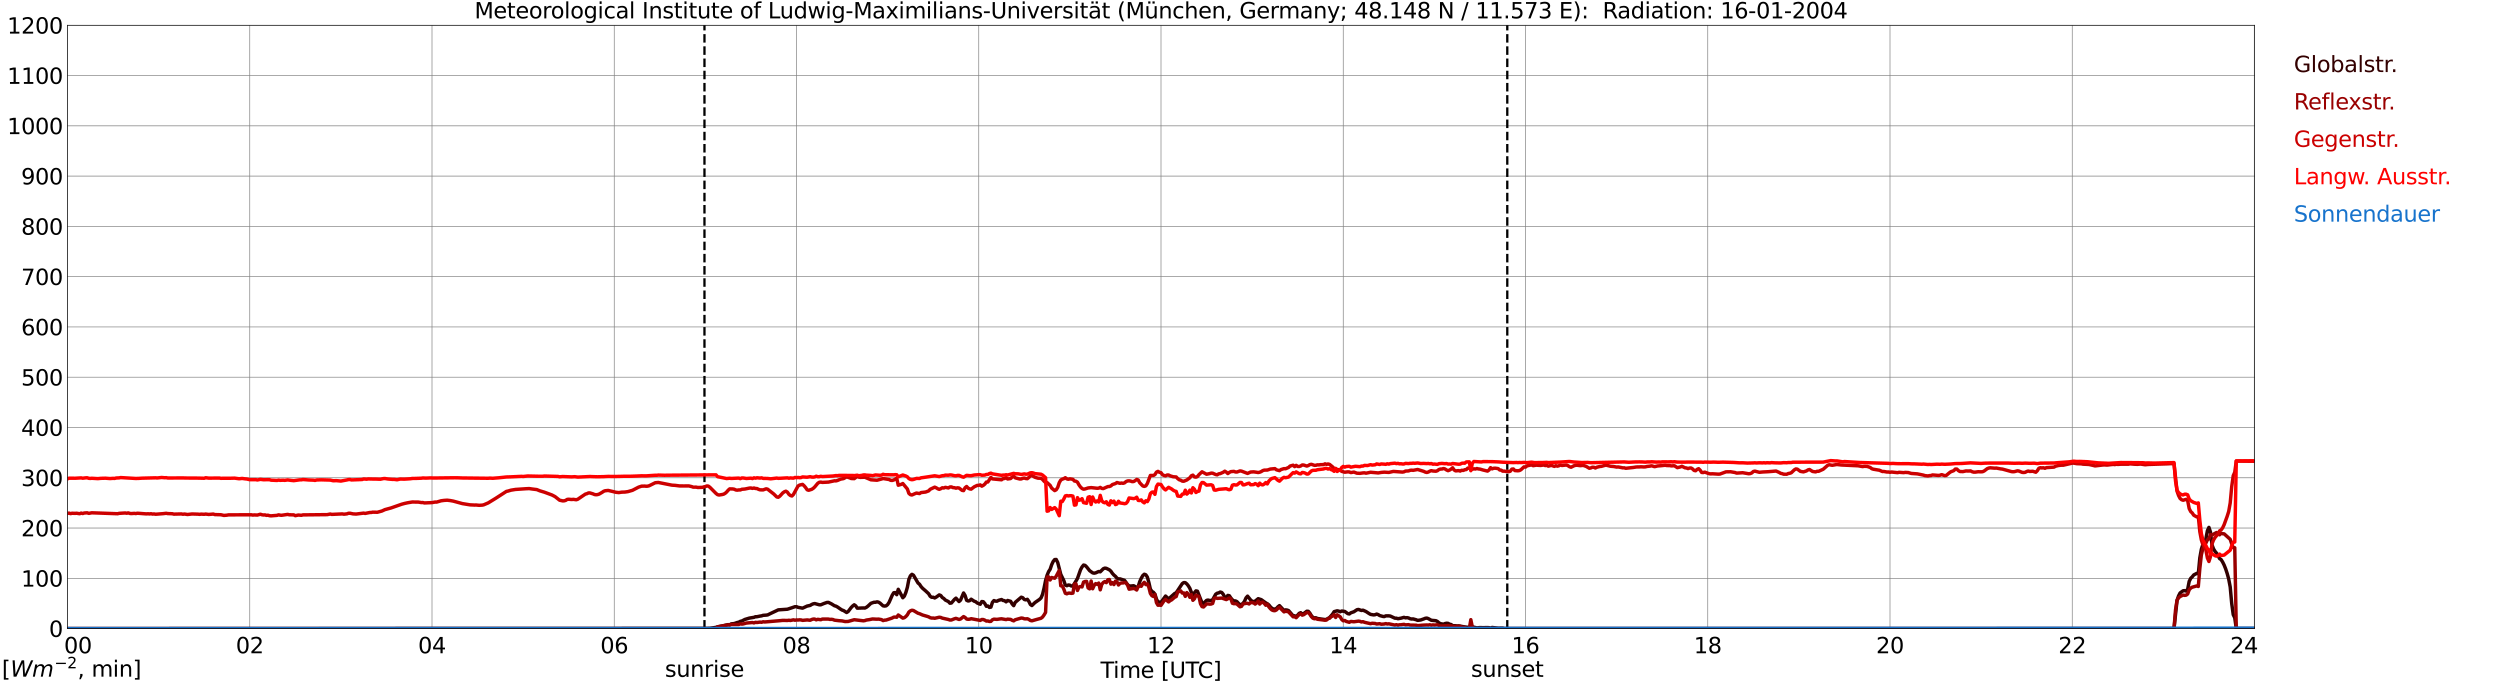 <?xml version="1.0" encoding="utf-8" standalone="no"?>
<!DOCTYPE svg PUBLIC "-//W3C//DTD SVG 1.1//EN"
  "http://www.w3.org/Graphics/SVG/1.1/DTD/svg11.dtd">
<svg xmlns:xlink="http://www.w3.org/1999/xlink" width="1085.4pt" height="296.64pt" viewBox="0 0 1085.4 296.64" xmlns="http://www.w3.org/2000/svg" version="1.1">
 <defs>
  <style type="text/css">*{stroke-linejoin: round; stroke-linecap: butt}</style>
 </defs>
 <g id="figure_1">
  <g id="patch_1">
   <path d="M 0 296.64 
L 1085.4 296.64 
L 1085.4 0 
L 0 0 
z
" style="fill: #ffffff"/>
  </g>
  <g id="axes_1">
   <g id="patch_2">
    <path d="M 29.306 272.909 
L 978.814 272.909 
L 978.814 10.976 
L 29.306 10.976 
z
" style="fill: #ffffff"/>
   </g>
   <g id="patch_3">
    <path d="M 978.814 272.909 
L 978.814 272.909 
L 978.814 10.976 
L 978.814 10.976 
z
" clip-path="url(#pf161e2ae07)" style="fill: #d3d3d3; opacity: 0.25; stroke: #d3d3d3; stroke-linejoin: miter"/>
   </g>
   <g id="matplotlib.axis_1">
    <g id="xtick_1">
     <g id="line2d_1">
      <path d="M 29.306 272.909 
L 29.306 10.976 
" clip-path="url(#pf161e2ae07)" style="fill: none; stroke: #808080; stroke-width: 0.3; stroke-linecap: square"/>
     </g>
     <g id="line2d_2"/>
     <g id="text_1">
      <!--    00 -->
      <g transform="translate(18.733 283.627) scale(0.095 -0.095)">
       <defs>
        <path id="DejaVuSans-20" transform="scale(0.016)"/>
        <path id="DejaVuSans-30" d="M 2034 4250 
Q 1547 4250 1301 3770 
Q 1056 3291 1056 2328 
Q 1056 1369 1301 889 
Q 1547 409 2034 409 
Q 2525 409 2770 889 
Q 3016 1369 3016 2328 
Q 3016 3291 2770 3770 
Q 2525 4250 2034 4250 
z
M 2034 4750 
Q 2819 4750 3233 4129 
Q 3647 3509 3647 2328 
Q 3647 1150 3233 529 
Q 2819 -91 2034 -91 
Q 1250 -91 836 529 
Q 422 1150 422 2328 
Q 422 3509 836 4129 
Q 1250 4750 2034 4750 
z
" transform="scale(0.016)"/>
       </defs>
       <use xlink:href="#DejaVuSans-20"/>
       <use xlink:href="#DejaVuSans-20" transform="translate(31.787 0)"/>
       <use xlink:href="#DejaVuSans-20" transform="translate(63.574 0)"/>
       <use xlink:href="#DejaVuSans-30" transform="translate(95.361 0)"/>
       <use xlink:href="#DejaVuSans-30" transform="translate(158.984 0)"/>
      </g>
     </g>
    </g>
    <g id="xtick_2">
     <g id="line2d_3">
      <path d="M 108.431 272.909 
L 108.431 10.976 
" clip-path="url(#pf161e2ae07)" style="fill: none; stroke: #808080; stroke-width: 0.3; stroke-linecap: square"/>
     </g>
     <g id="line2d_4"/>
     <g id="text_2">
      <!-- 02 -->
      <g transform="translate(102.387 283.627) scale(0.095 -0.095)">
       <defs>
        <path id="DejaVuSans-32" d="M 1228 531 
L 3431 531 
L 3431 0 
L 469 0 
L 469 531 
Q 828 903 1448 1529 
Q 2069 2156 2228 2338 
Q 2531 2678 2651 2914 
Q 2772 3150 2772 3378 
Q 2772 3750 2511 3984 
Q 2250 4219 1831 4219 
Q 1534 4219 1204 4116 
Q 875 4013 500 3803 
L 500 4441 
Q 881 4594 1212 4672 
Q 1544 4750 1819 4750 
Q 2544 4750 2975 4387 
Q 3406 4025 3406 3419 
Q 3406 3131 3298 2873 
Q 3191 2616 2906 2266 
Q 2828 2175 2409 1742 
Q 1991 1309 1228 531 
z
" transform="scale(0.016)"/>
       </defs>
       <use xlink:href="#DejaVuSans-30"/>
       <use xlink:href="#DejaVuSans-32" transform="translate(63.623 0)"/>
      </g>
     </g>
    </g>
    <g id="xtick_3">
     <g id="line2d_5">
      <path d="M 187.557 272.909 
L 187.557 10.976 
" clip-path="url(#pf161e2ae07)" style="fill: none; stroke: #808080; stroke-width: 0.3; stroke-linecap: square"/>
     </g>
     <g id="line2d_6"/>
     <g id="text_3">
      <!-- 04 -->
      <g transform="translate(181.513 283.627) scale(0.095 -0.095)">
       <defs>
        <path id="DejaVuSans-34" d="M 2419 4116 
L 825 1625 
L 2419 1625 
L 2419 4116 
z
M 2253 4666 
L 3047 4666 
L 3047 1625 
L 3713 1625 
L 3713 1100 
L 3047 1100 
L 3047 0 
L 2419 0 
L 2419 1100 
L 313 1100 
L 313 1709 
L 2253 4666 
z
" transform="scale(0.016)"/>
       </defs>
       <use xlink:href="#DejaVuSans-30"/>
       <use xlink:href="#DejaVuSans-34" transform="translate(63.623 0)"/>
      </g>
     </g>
    </g>
    <g id="xtick_4">
     <g id="line2d_7">
      <path d="M 266.683 272.909 
L 266.683 10.976 
" clip-path="url(#pf161e2ae07)" style="fill: none; stroke: #808080; stroke-width: 0.3; stroke-linecap: square"/>
     </g>
     <g id="line2d_8"/>
     <g id="text_4">
      <!-- 06 -->
      <g transform="translate(260.638 283.627) scale(0.095 -0.095)">
       <defs>
        <path id="DejaVuSans-36" d="M 2113 2584 
Q 1688 2584 1439 2293 
Q 1191 2003 1191 1497 
Q 1191 994 1439 701 
Q 1688 409 2113 409 
Q 2538 409 2786 701 
Q 3034 994 3034 1497 
Q 3034 2003 2786 2293 
Q 2538 2584 2113 2584 
z
M 3366 4563 
L 3366 3988 
Q 3128 4100 2886 4159 
Q 2644 4219 2406 4219 
Q 1781 4219 1451 3797 
Q 1122 3375 1075 2522 
Q 1259 2794 1537 2939 
Q 1816 3084 2150 3084 
Q 2853 3084 3261 2657 
Q 3669 2231 3669 1497 
Q 3669 778 3244 343 
Q 2819 -91 2113 -91 
Q 1303 -91 875 529 
Q 447 1150 447 2328 
Q 447 3434 972 4092 
Q 1497 4750 2381 4750 
Q 2619 4750 2861 4703 
Q 3103 4656 3366 4563 
z
" transform="scale(0.016)"/>
       </defs>
       <use xlink:href="#DejaVuSans-30"/>
       <use xlink:href="#DejaVuSans-36" transform="translate(63.623 0)"/>
      </g>
     </g>
    </g>
    <g id="xtick_5">
     <g id="line2d_9">
      <path d="M 345.808 272.909 
L 345.808 10.976 
" clip-path="url(#pf161e2ae07)" style="fill: none; stroke: #808080; stroke-width: 0.3; stroke-linecap: square"/>
     </g>
     <g id="line2d_10"/>
     <g id="text_5">
      <!-- 08 -->
      <g transform="translate(339.764 283.627) scale(0.095 -0.095)">
       <defs>
        <path id="DejaVuSans-38" d="M 2034 2216 
Q 1584 2216 1326 1975 
Q 1069 1734 1069 1313 
Q 1069 891 1326 650 
Q 1584 409 2034 409 
Q 2484 409 2743 651 
Q 3003 894 3003 1313 
Q 3003 1734 2745 1975 
Q 2488 2216 2034 2216 
z
M 1403 2484 
Q 997 2584 770 2862 
Q 544 3141 544 3541 
Q 544 4100 942 4425 
Q 1341 4750 2034 4750 
Q 2731 4750 3128 4425 
Q 3525 4100 3525 3541 
Q 3525 3141 3298 2862 
Q 3072 2584 2669 2484 
Q 3125 2378 3379 2068 
Q 3634 1759 3634 1313 
Q 3634 634 3220 271 
Q 2806 -91 2034 -91 
Q 1263 -91 848 271 
Q 434 634 434 1313 
Q 434 1759 690 2068 
Q 947 2378 1403 2484 
z
M 1172 3481 
Q 1172 3119 1398 2916 
Q 1625 2713 2034 2713 
Q 2441 2713 2670 2916 
Q 2900 3119 2900 3481 
Q 2900 3844 2670 4047 
Q 2441 4250 2034 4250 
Q 1625 4250 1398 4047 
Q 1172 3844 1172 3481 
z
" transform="scale(0.016)"/>
       </defs>
       <use xlink:href="#DejaVuSans-30"/>
       <use xlink:href="#DejaVuSans-38" transform="translate(63.623 0)"/>
      </g>
     </g>
    </g>
    <g id="xtick_6">
     <g id="line2d_11">
      <path d="M 424.934 272.909 
L 424.934 10.976 
" clip-path="url(#pf161e2ae07)" style="fill: none; stroke: #808080; stroke-width: 0.3; stroke-linecap: square"/>
     </g>
     <g id="line2d_12"/>
     <g id="text_6">
      <!-- 10 -->
      <g transform="translate(418.89 283.627) scale(0.095 -0.095)">
       <defs>
        <path id="DejaVuSans-31" d="M 794 531 
L 1825 531 
L 1825 4091 
L 703 3866 
L 703 4441 
L 1819 4666 
L 2450 4666 
L 2450 531 
L 3481 531 
L 3481 0 
L 794 0 
L 794 531 
z
" transform="scale(0.016)"/>
       </defs>
       <use xlink:href="#DejaVuSans-31"/>
       <use xlink:href="#DejaVuSans-30" transform="translate(63.623 0)"/>
      </g>
     </g>
    </g>
    <g id="xtick_7">
     <g id="line2d_13">
      <path d="M 504.06 272.909 
L 504.06 10.976 
" clip-path="url(#pf161e2ae07)" style="fill: none; stroke: #808080; stroke-width: 0.3; stroke-linecap: square"/>
     </g>
     <g id="line2d_14"/>
     <g id="text_7">
      <!-- 12 -->
      <g transform="translate(498.015 283.627) scale(0.095 -0.095)">
       <use xlink:href="#DejaVuSans-31"/>
       <use xlink:href="#DejaVuSans-32" transform="translate(63.623 0)"/>
      </g>
     </g>
    </g>
    <g id="xtick_8">
     <g id="line2d_15">
      <path d="M 583.185 272.909 
L 583.185 10.976 
" clip-path="url(#pf161e2ae07)" style="fill: none; stroke: #808080; stroke-width: 0.3; stroke-linecap: square"/>
     </g>
     <g id="line2d_16"/>
     <g id="text_8">
      <!-- 14 -->
      <g transform="translate(577.141 283.627) scale(0.095 -0.095)">
       <use xlink:href="#DejaVuSans-31"/>
       <use xlink:href="#DejaVuSans-34" transform="translate(63.623 0)"/>
      </g>
     </g>
    </g>
    <g id="xtick_9">
     <g id="line2d_17">
      <path d="M 662.311 272.909 
L 662.311 10.976 
" clip-path="url(#pf161e2ae07)" style="fill: none; stroke: #808080; stroke-width: 0.3; stroke-linecap: square"/>
     </g>
     <g id="line2d_18"/>
     <g id="text_9">
      <!-- 16 -->
      <g transform="translate(656.267 283.627) scale(0.095 -0.095)">
       <use xlink:href="#DejaVuSans-31"/>
       <use xlink:href="#DejaVuSans-36" transform="translate(63.623 0)"/>
      </g>
     </g>
    </g>
    <g id="xtick_10">
     <g id="line2d_19">
      <path d="M 741.437 272.909 
L 741.437 10.976 
" clip-path="url(#pf161e2ae07)" style="fill: none; stroke: #808080; stroke-width: 0.3; stroke-linecap: square"/>
     </g>
     <g id="line2d_20"/>
     <g id="text_10">
      <!-- 18 -->
      <g transform="translate(735.392 283.627) scale(0.095 -0.095)">
       <use xlink:href="#DejaVuSans-31"/>
       <use xlink:href="#DejaVuSans-38" transform="translate(63.623 0)"/>
      </g>
     </g>
    </g>
    <g id="xtick_11">
     <g id="line2d_21">
      <path d="M 820.562 272.909 
L 820.562 10.976 
" clip-path="url(#pf161e2ae07)" style="fill: none; stroke: #808080; stroke-width: 0.3; stroke-linecap: square"/>
     </g>
     <g id="line2d_22"/>
     <g id="text_11">
      <!-- 20 -->
      <g transform="translate(814.518 283.627) scale(0.095 -0.095)">
       <use xlink:href="#DejaVuSans-32"/>
       <use xlink:href="#DejaVuSans-30" transform="translate(63.623 0)"/>
      </g>
     </g>
    </g>
    <g id="xtick_12">
     <g id="line2d_23">
      <path d="M 899.688 272.909 
L 899.688 10.976 
" clip-path="url(#pf161e2ae07)" style="fill: none; stroke: #808080; stroke-width: 0.3; stroke-linecap: square"/>
     </g>
     <g id="line2d_24"/>
     <g id="text_12">
      <!-- 22 -->
      <g transform="translate(893.644 283.627) scale(0.095 -0.095)">
       <use xlink:href="#DejaVuSans-32"/>
       <use xlink:href="#DejaVuSans-32" transform="translate(63.623 0)"/>
      </g>
     </g>
    </g>
    <g id="xtick_13">
     <g id="line2d_25">
      <path d="M 978.814 272.909 
L 978.814 10.976 
" clip-path="url(#pf161e2ae07)" style="fill: none; stroke: #808080; stroke-width: 0.3; stroke-linecap: square"/>
     </g>
     <g id="line2d_26"/>
     <g id="text_13">
      <!-- 24    -->
      <g transform="translate(968.241 283.627) scale(0.095 -0.095)">
       <use xlink:href="#DejaVuSans-32"/>
       <use xlink:href="#DejaVuSans-34" transform="translate(63.623 0)"/>
       <use xlink:href="#DejaVuSans-20" transform="translate(127.246 0)"/>
       <use xlink:href="#DejaVuSans-20" transform="translate(159.033 0)"/>
       <use xlink:href="#DejaVuSans-20" transform="translate(190.82 0)"/>
      </g>
     </g>
    </g>
    <g id="text_14">
     <!-- Time [UTC] -->
     <g transform="translate(477.806 294.322) scale(0.095 -0.095)">
      <defs>
       <path id="DejaVuSans-54" d="M -19 4666 
L 3928 4666 
L 3928 4134 
L 2272 4134 
L 2272 0 
L 1638 0 
L 1638 4134 
L -19 4134 
L -19 4666 
z
" transform="scale(0.016)"/>
       <path id="DejaVuSans-69" d="M 603 3500 
L 1178 3500 
L 1178 0 
L 603 0 
L 603 3500 
z
M 603 4863 
L 1178 4863 
L 1178 4134 
L 603 4134 
L 603 4863 
z
" transform="scale(0.016)"/>
       <path id="DejaVuSans-6d" d="M 3328 2828 
Q 3544 3216 3844 3400 
Q 4144 3584 4550 3584 
Q 5097 3584 5394 3201 
Q 5691 2819 5691 2113 
L 5691 0 
L 5113 0 
L 5113 2094 
Q 5113 2597 4934 2840 
Q 4756 3084 4391 3084 
Q 3944 3084 3684 2787 
Q 3425 2491 3425 1978 
L 3425 0 
L 2847 0 
L 2847 2094 
Q 2847 2600 2669 2842 
Q 2491 3084 2119 3084 
Q 1678 3084 1418 2786 
Q 1159 2488 1159 1978 
L 1159 0 
L 581 0 
L 581 3500 
L 1159 3500 
L 1159 2956 
Q 1356 3278 1631 3431 
Q 1906 3584 2284 3584 
Q 2666 3584 2933 3390 
Q 3200 3197 3328 2828 
z
" transform="scale(0.016)"/>
       <path id="DejaVuSans-65" d="M 3597 1894 
L 3597 1613 
L 953 1613 
Q 991 1019 1311 708 
Q 1631 397 2203 397 
Q 2534 397 2845 478 
Q 3156 559 3463 722 
L 3463 178 
Q 3153 47 2828 -22 
Q 2503 -91 2169 -91 
Q 1331 -91 842 396 
Q 353 884 353 1716 
Q 353 2575 817 3079 
Q 1281 3584 2069 3584 
Q 2775 3584 3186 3129 
Q 3597 2675 3597 1894 
z
M 3022 2063 
Q 3016 2534 2758 2815 
Q 2500 3097 2075 3097 
Q 1594 3097 1305 2825 
Q 1016 2553 972 2059 
L 3022 2063 
z
" transform="scale(0.016)"/>
       <path id="DejaVuSans-5b" d="M 550 4863 
L 1875 4863 
L 1875 4416 
L 1125 4416 
L 1125 -397 
L 1875 -397 
L 1875 -844 
L 550 -844 
L 550 4863 
z
" transform="scale(0.016)"/>
       <path id="DejaVuSans-55" d="M 556 4666 
L 1191 4666 
L 1191 1831 
Q 1191 1081 1462 751 
Q 1734 422 2344 422 
Q 2950 422 3222 751 
Q 3494 1081 3494 1831 
L 3494 4666 
L 4128 4666 
L 4128 1753 
Q 4128 841 3676 375 
Q 3225 -91 2344 -91 
Q 1459 -91 1007 375 
Q 556 841 556 1753 
L 556 4666 
z
" transform="scale(0.016)"/>
       <path id="DejaVuSans-43" d="M 4122 4306 
L 4122 3641 
Q 3803 3938 3442 4084 
Q 3081 4231 2675 4231 
Q 1875 4231 1450 3742 
Q 1025 3253 1025 2328 
Q 1025 1406 1450 917 
Q 1875 428 2675 428 
Q 3081 428 3442 575 
Q 3803 722 4122 1019 
L 4122 359 
Q 3791 134 3420 21 
Q 3050 -91 2638 -91 
Q 1578 -91 968 557 
Q 359 1206 359 2328 
Q 359 3453 968 4101 
Q 1578 4750 2638 4750 
Q 3056 4750 3426 4639 
Q 3797 4528 4122 4306 
z
" transform="scale(0.016)"/>
       <path id="DejaVuSans-5d" d="M 1947 4863 
L 1947 -844 
L 622 -844 
L 622 -397 
L 1369 -397 
L 1369 4416 
L 622 4416 
L 622 4863 
L 1947 4863 
z
" transform="scale(0.016)"/>
      </defs>
      <use xlink:href="#DejaVuSans-54"/>
      <use xlink:href="#DejaVuSans-69" transform="translate(57.959 0)"/>
      <use xlink:href="#DejaVuSans-6d" transform="translate(85.742 0)"/>
      <use xlink:href="#DejaVuSans-65" transform="translate(183.154 0)"/>
      <use xlink:href="#DejaVuSans-20" transform="translate(244.678 0)"/>
      <use xlink:href="#DejaVuSans-5b" transform="translate(276.465 0)"/>
      <use xlink:href="#DejaVuSans-55" transform="translate(315.479 0)"/>
      <use xlink:href="#DejaVuSans-54" transform="translate(388.672 0)"/>
      <use xlink:href="#DejaVuSans-43" transform="translate(443.881 0)"/>
      <use xlink:href="#DejaVuSans-5d" transform="translate(513.705 0)"/>
     </g>
    </g>
   </g>
   <g id="matplotlib.axis_2">
    <g id="ytick_1">
     <g id="line2d_27">
      <path d="M 29.306 272.909 
L 978.814 272.909 
" clip-path="url(#pf161e2ae07)" style="fill: none; stroke: #808080; stroke-width: 0.3; stroke-linecap: square"/>
     </g>
     <g id="line2d_28"/>
     <g id="text_15">
      <!-- 0 -->
      <g transform="translate(21.261 276.518) scale(0.095 -0.095)">
       <use xlink:href="#DejaVuSans-30"/>
      </g>
     </g>
    </g>
    <g id="ytick_2">
     <g id="line2d_29">
      <path d="M 29.306 251.081 
L 978.814 251.081 
" clip-path="url(#pf161e2ae07)" style="fill: none; stroke: #808080; stroke-width: 0.3; stroke-linecap: square"/>
     </g>
     <g id="line2d_30"/>
     <g id="text_16">
      <!-- 100 -->
      <g transform="translate(9.173 254.69) scale(0.095 -0.095)">
       <use xlink:href="#DejaVuSans-31"/>
       <use xlink:href="#DejaVuSans-30" transform="translate(63.623 0)"/>
       <use xlink:href="#DejaVuSans-30" transform="translate(127.246 0)"/>
      </g>
     </g>
    </g>
    <g id="ytick_3">
     <g id="line2d_31">
      <path d="M 29.306 229.253 
L 978.814 229.253 
" clip-path="url(#pf161e2ae07)" style="fill: none; stroke: #808080; stroke-width: 0.3; stroke-linecap: square"/>
     </g>
     <g id="line2d_32"/>
     <g id="text_17">
      <!-- 200 -->
      <g transform="translate(9.173 232.863) scale(0.095 -0.095)">
       <use xlink:href="#DejaVuSans-32"/>
       <use xlink:href="#DejaVuSans-30" transform="translate(63.623 0)"/>
       <use xlink:href="#DejaVuSans-30" transform="translate(127.246 0)"/>
      </g>
     </g>
    </g>
    <g id="ytick_4">
     <g id="line2d_33">
      <path d="M 29.306 207.426 
L 978.814 207.426 
" clip-path="url(#pf161e2ae07)" style="fill: none; stroke: #808080; stroke-width: 0.3; stroke-linecap: square"/>
     </g>
     <g id="line2d_34"/>
     <g id="text_18">
      <!-- 300 -->
      <g transform="translate(9.173 211.035) scale(0.095 -0.095)">
       <defs>
        <path id="DejaVuSans-33" d="M 2597 2516 
Q 3050 2419 3304 2112 
Q 3559 1806 3559 1356 
Q 3559 666 3084 287 
Q 2609 -91 1734 -91 
Q 1441 -91 1130 -33 
Q 819 25 488 141 
L 488 750 
Q 750 597 1062 519 
Q 1375 441 1716 441 
Q 2309 441 2620 675 
Q 2931 909 2931 1356 
Q 2931 1769 2642 2001 
Q 2353 2234 1838 2234 
L 1294 2234 
L 1294 2753 
L 1863 2753 
Q 2328 2753 2575 2939 
Q 2822 3125 2822 3475 
Q 2822 3834 2567 4026 
Q 2313 4219 1838 4219 
Q 1578 4219 1281 4162 
Q 984 4106 628 3988 
L 628 4550 
Q 988 4650 1302 4700 
Q 1616 4750 1894 4750 
Q 2613 4750 3031 4423 
Q 3450 4097 3450 3541 
Q 3450 3153 3228 2886 
Q 3006 2619 2597 2516 
z
" transform="scale(0.016)"/>
       </defs>
       <use xlink:href="#DejaVuSans-33"/>
       <use xlink:href="#DejaVuSans-30" transform="translate(63.623 0)"/>
       <use xlink:href="#DejaVuSans-30" transform="translate(127.246 0)"/>
      </g>
     </g>
    </g>
    <g id="ytick_5">
     <g id="line2d_35">
      <path d="M 29.306 185.598 
L 978.814 185.598 
" clip-path="url(#pf161e2ae07)" style="fill: none; stroke: #808080; stroke-width: 0.3; stroke-linecap: square"/>
     </g>
     <g id="line2d_36"/>
     <g id="text_19">
      <!-- 400 -->
      <g transform="translate(9.173 189.207) scale(0.095 -0.095)">
       <use xlink:href="#DejaVuSans-34"/>
       <use xlink:href="#DejaVuSans-30" transform="translate(63.623 0)"/>
       <use xlink:href="#DejaVuSans-30" transform="translate(127.246 0)"/>
      </g>
     </g>
    </g>
    <g id="ytick_6">
     <g id="line2d_37">
      <path d="M 29.306 163.77 
L 978.814 163.77 
" clip-path="url(#pf161e2ae07)" style="fill: none; stroke: #808080; stroke-width: 0.3; stroke-linecap: square"/>
     </g>
     <g id="line2d_38"/>
     <g id="text_20">
      <!-- 500 -->
      <g transform="translate(9.173 167.379) scale(0.095 -0.095)">
       <defs>
        <path id="DejaVuSans-35" d="M 691 4666 
L 3169 4666 
L 3169 4134 
L 1269 4134 
L 1269 2991 
Q 1406 3038 1543 3061 
Q 1681 3084 1819 3084 
Q 2600 3084 3056 2656 
Q 3513 2228 3513 1497 
Q 3513 744 3044 326 
Q 2575 -91 1722 -91 
Q 1428 -91 1123 -41 
Q 819 9 494 109 
L 494 744 
Q 775 591 1075 516 
Q 1375 441 1709 441 
Q 2250 441 2565 725 
Q 2881 1009 2881 1497 
Q 2881 1984 2565 2268 
Q 2250 2553 1709 2553 
Q 1456 2553 1204 2497 
Q 953 2441 691 2322 
L 691 4666 
z
" transform="scale(0.016)"/>
       </defs>
       <use xlink:href="#DejaVuSans-35"/>
       <use xlink:href="#DejaVuSans-30" transform="translate(63.623 0)"/>
       <use xlink:href="#DejaVuSans-30" transform="translate(127.246 0)"/>
      </g>
     </g>
    </g>
    <g id="ytick_7">
     <g id="line2d_39">
      <path d="M 29.306 141.942 
L 978.814 141.942 
" clip-path="url(#pf161e2ae07)" style="fill: none; stroke: #808080; stroke-width: 0.3; stroke-linecap: square"/>
     </g>
     <g id="line2d_40"/>
     <g id="text_21">
      <!-- 600 -->
      <g transform="translate(9.173 145.551) scale(0.095 -0.095)">
       <use xlink:href="#DejaVuSans-36"/>
       <use xlink:href="#DejaVuSans-30" transform="translate(63.623 0)"/>
       <use xlink:href="#DejaVuSans-30" transform="translate(127.246 0)"/>
      </g>
     </g>
    </g>
    <g id="ytick_8">
     <g id="line2d_41">
      <path d="M 29.306 120.114 
L 978.814 120.114 
" clip-path="url(#pf161e2ae07)" style="fill: none; stroke: #808080; stroke-width: 0.3; stroke-linecap: square"/>
     </g>
     <g id="line2d_42"/>
     <g id="text_22">
      <!-- 700 -->
      <g transform="translate(9.173 123.724) scale(0.095 -0.095)">
       <defs>
        <path id="DejaVuSans-37" d="M 525 4666 
L 3525 4666 
L 3525 4397 
L 1831 0 
L 1172 0 
L 2766 4134 
L 525 4134 
L 525 4666 
z
" transform="scale(0.016)"/>
       </defs>
       <use xlink:href="#DejaVuSans-37"/>
       <use xlink:href="#DejaVuSans-30" transform="translate(63.623 0)"/>
       <use xlink:href="#DejaVuSans-30" transform="translate(127.246 0)"/>
      </g>
     </g>
    </g>
    <g id="ytick_9">
     <g id="line2d_43">
      <path d="M 29.306 98.287 
L 978.814 98.287 
" clip-path="url(#pf161e2ae07)" style="fill: none; stroke: #808080; stroke-width: 0.3; stroke-linecap: square"/>
     </g>
     <g id="line2d_44"/>
     <g id="text_23">
      <!-- 800 -->
      <g transform="translate(9.173 101.896) scale(0.095 -0.095)">
       <use xlink:href="#DejaVuSans-38"/>
       <use xlink:href="#DejaVuSans-30" transform="translate(63.623 0)"/>
       <use xlink:href="#DejaVuSans-30" transform="translate(127.246 0)"/>
      </g>
     </g>
    </g>
    <g id="ytick_10">
     <g id="line2d_45">
      <path d="M 29.306 76.459 
L 978.814 76.459 
" clip-path="url(#pf161e2ae07)" style="fill: none; stroke: #808080; stroke-width: 0.3; stroke-linecap: square"/>
     </g>
     <g id="line2d_46"/>
     <g id="text_24">
      <!-- 900 -->
      <g transform="translate(9.173 80.068) scale(0.095 -0.095)">
       <defs>
        <path id="DejaVuSans-39" d="M 703 97 
L 703 672 
Q 941 559 1184 500 
Q 1428 441 1663 441 
Q 2288 441 2617 861 
Q 2947 1281 2994 2138 
Q 2813 1869 2534 1725 
Q 2256 1581 1919 1581 
Q 1219 1581 811 2004 
Q 403 2428 403 3163 
Q 403 3881 828 4315 
Q 1253 4750 1959 4750 
Q 2769 4750 3195 4129 
Q 3622 3509 3622 2328 
Q 3622 1225 3098 567 
Q 2575 -91 1691 -91 
Q 1453 -91 1209 -44 
Q 966 3 703 97 
z
M 1959 2075 
Q 2384 2075 2632 2365 
Q 2881 2656 2881 3163 
Q 2881 3666 2632 3958 
Q 2384 4250 1959 4250 
Q 1534 4250 1286 3958 
Q 1038 3666 1038 3163 
Q 1038 2656 1286 2365 
Q 1534 2075 1959 2075 
z
" transform="scale(0.016)"/>
       </defs>
       <use xlink:href="#DejaVuSans-39"/>
       <use xlink:href="#DejaVuSans-30" transform="translate(63.623 0)"/>
       <use xlink:href="#DejaVuSans-30" transform="translate(127.246 0)"/>
      </g>
     </g>
    </g>
    <g id="ytick_11">
     <g id="line2d_47">
      <path d="M 29.306 54.631 
L 978.814 54.631 
" clip-path="url(#pf161e2ae07)" style="fill: none; stroke: #808080; stroke-width: 0.3; stroke-linecap: square"/>
     </g>
     <g id="line2d_48"/>
     <g id="text_25">
      <!-- 1000 -->
      <g transform="translate(3.128 58.24) scale(0.095 -0.095)">
       <use xlink:href="#DejaVuSans-31"/>
       <use xlink:href="#DejaVuSans-30" transform="translate(63.623 0)"/>
       <use xlink:href="#DejaVuSans-30" transform="translate(127.246 0)"/>
       <use xlink:href="#DejaVuSans-30" transform="translate(190.869 0)"/>
      </g>
     </g>
    </g>
    <g id="ytick_12">
     <g id="line2d_49">
      <path d="M 29.306 32.803 
L 978.814 32.803 
" clip-path="url(#pf161e2ae07)" style="fill: none; stroke: #808080; stroke-width: 0.3; stroke-linecap: square"/>
     </g>
     <g id="line2d_50"/>
     <g id="text_26">
      <!-- 1100 -->
      <g transform="translate(3.128 36.413) scale(0.095 -0.095)">
       <use xlink:href="#DejaVuSans-31"/>
       <use xlink:href="#DejaVuSans-31" transform="translate(63.623 0)"/>
       <use xlink:href="#DejaVuSans-30" transform="translate(127.246 0)"/>
       <use xlink:href="#DejaVuSans-30" transform="translate(190.869 0)"/>
      </g>
     </g>
    </g>
    <g id="ytick_13">
     <g id="line2d_51">
      <path d="M 29.306 10.976 
L 978.814 10.976 
" clip-path="url(#pf161e2ae07)" style="fill: none; stroke: #808080; stroke-width: 0.3; stroke-linecap: square"/>
     </g>
     <g id="line2d_52"/>
     <g id="text_27">
      <!-- 1200 -->
      <g transform="translate(3.128 14.585) scale(0.095 -0.095)">
       <use xlink:href="#DejaVuSans-31"/>
       <use xlink:href="#DejaVuSans-32" transform="translate(63.623 0)"/>
       <use xlink:href="#DejaVuSans-30" transform="translate(127.246 0)"/>
       <use xlink:href="#DejaVuSans-30" transform="translate(190.869 0)"/>
      </g>
     </g>
    </g>
   </g>
   <g id="line2d_53">
    <path d="M 305.85 272.909 
L 305.85 10.976 
" clip-path="url(#pf161e2ae07)" style="fill: none; stroke-dasharray: 3.7,1.6; stroke-dashoffset: 0; stroke: #000000"/>
   </g>
   <g id="line2d_54">
    <path d="M 654.399 272.909 
L 654.399 10.976 
" clip-path="url(#pf161e2ae07)" style="fill: none; stroke-dasharray: 3.7,1.6; stroke-dashoffset: 0; stroke: #000000"/>
   </g>
   <g id="line2d_55">
    <path d="M 29.306 272.909 
L 305.586 272.828 
L 306.905 272.828 
L 308.224 272.782 
L 310.861 272.372 
L 311.521 272.143 
L 313.499 271.776 
L 316.136 271.182 
L 316.796 271.274 
L 317.455 270.861 
L 318.774 270.724 
L 320.093 270.265 
L 320.752 270.13 
L 321.411 269.763 
L 322.071 269.626 
L 323.39 268.938 
L 325.368 268.345 
L 327.346 268.024 
L 328.005 267.749 
L 328.665 267.749 
L 329.983 267.476 
L 330.643 267.384 
L 331.302 267.155 
L 332.621 267.063 
L 333.28 266.972 
L 334.599 266.33 
L 337.896 264.776 
L 341.852 264.501 
L 343.83 263.859 
L 345.149 263.403 
L 345.808 263.403 
L 346.468 263.678 
L 348.446 264.042 
L 350.424 263.128 
L 351.743 262.853 
L 352.402 262.442 
L 353.062 262.167 
L 353.721 262.03 
L 355.04 262.397 
L 355.699 262.578 
L 356.359 262.578 
L 357.677 262.03 
L 358.996 261.571 
L 359.655 261.526 
L 360.974 262.167 
L 362.293 262.99 
L 362.952 263.174 
L 363.612 263.54 
L 364.93 264.455 
L 365.59 264.867 
L 366.249 265.094 
L 367.568 265.92 
L 368.227 265.507 
L 369.546 263.767 
L 370.206 263.082 
L 370.865 262.578 
L 371.524 263.036 
L 372.184 264.042 
L 374.821 263.951 
L 375.481 263.997 
L 376.14 263.678 
L 376.799 263.174 
L 378.118 261.938 
L 379.437 261.48 
L 380.096 261.48 
L 380.756 261.296 
L 381.415 261.434 
L 382.074 261.846 
L 383.393 263.036 
L 384.053 263.128 
L 384.712 263.036 
L 385.371 262.486 
L 386.031 261.48 
L 387.349 258.461 
L 388.009 257.361 
L 388.668 257.271 
L 389.328 258.186 
L 389.987 255.853 
L 391.965 259.513 
L 392.624 258.826 
L 393.284 257.226 
L 393.943 254.982 
L 394.603 251.504 
L 395.262 249.994 
L 395.921 249.354 
L 396.581 249.719 
L 398.559 253.107 
L 399.218 253.655 
L 399.878 254.663 
L 400.537 255.394 
L 401.856 256.538 
L 403.175 257.773 
L 403.834 258.871 
L 404.493 259.33 
L 405.153 259.284 
L 405.812 259.605 
L 406.471 259.238 
L 407.79 258.278 
L 408.45 258.553 
L 409.109 259.421 
L 409.768 259.834 
L 410.428 260.519 
L 411.746 261.161 
L 412.406 261.892 
L 413.065 261.801 
L 414.384 260.244 
L 415.043 259.696 
L 416.362 261.161 
L 417.022 260.565 
L 418.34 257.453 
L 419 258.553 
L 419.659 260.611 
L 420.318 260.932 
L 420.978 260.794 
L 421.637 260.153 
L 422.956 261.024 
L 423.615 261.251 
L 424.275 261.801 
L 425.593 262.351 
L 426.253 261.161 
L 426.912 261.251 
L 427.572 262.03 
L 428.231 263.219 
L 428.89 263.082 
L 429.55 263.724 
L 430.209 263.586 
L 430.869 261.526 
L 431.528 260.749 
L 432.187 260.978 
L 432.847 261.024 
L 433.506 260.657 
L 434.825 260.29 
L 435.484 260.703 
L 436.144 260.794 
L 436.803 261.296 
L 437.462 260.703 
L 438.781 261.069 
L 439.44 262.213 
L 440.1 262.944 
L 440.759 261.526 
L 443.397 259.284 
L 444.056 259.513 
L 444.716 260.29 
L 445.375 260.428 
L 446.034 260.198 
L 446.694 261.115 
L 447.353 262.442 
L 448.012 262.899 
L 449.331 261.617 
L 450.65 260.703 
L 451.309 260.244 
L 451.969 259.605 
L 452.628 258.048 
L 453.287 255.348 
L 453.947 252.055 
L 454.606 249.765 
L 455.266 248.165 
L 455.925 247.156 
L 456.584 245.19 
L 457.244 243.771 
L 457.903 242.948 
L 458.563 242.902 
L 459.222 244.229 
L 460.541 249.354 
L 461.859 252.055 
L 462.519 254.021 
L 463.178 254.296 
L 463.838 253.975 
L 464.497 254.067 
L 465.156 254.434 
L 465.816 254.434 
L 467.134 252.282 
L 467.794 251.138 
L 469.113 247.386 
L 469.772 246.15 
L 470.431 245.327 
L 471.091 245.465 
L 471.75 246.104 
L 473.069 247.752 
L 474.388 248.713 
L 475.047 248.85 
L 475.706 248.713 
L 477.025 248.119 
L 477.685 248.257 
L 479.003 246.929 
L 479.663 246.654 
L 480.322 246.746 
L 481.641 247.386 
L 482.3 247.981 
L 482.96 248.942 
L 483.619 249.673 
L 484.278 250.223 
L 484.938 251 
L 485.597 251.367 
L 486.256 251.321 
L 488.235 251.963 
L 489.553 253.838 
L 490.213 254.388 
L 490.872 254.434 
L 492.191 254.296 
L 492.85 254.663 
L 493.51 255.211 
L 494.169 254.617 
L 494.828 252.511 
L 495.488 251.046 
L 496.147 249.902 
L 496.807 249.309 
L 497.466 249.538 
L 498.125 250.544 
L 498.785 252.877 
L 499.444 255.761 
L 500.103 256.767 
L 500.763 257.134 
L 501.422 257.957 
L 502.082 260.061 
L 502.741 261.388 
L 503.4 261.388 
L 504.06 261.526 
L 506.038 258.78 
L 507.357 260.015 
L 509.994 257.682 
L 510.654 257.361 
L 513.291 253.382 
L 513.95 252.923 
L 514.61 252.969 
L 515.269 253.517 
L 515.929 254.342 
L 516.588 255.44 
L 517.247 257.18 
L 517.907 258.186 
L 519.226 256.538 
L 519.885 256.675 
L 521.204 260.061 
L 521.863 261.709 
L 522.522 261.984 
L 523.841 260.657 
L 524.501 260.519 
L 525.16 260.703 
L 525.819 260.703 
L 526.479 260.382 
L 527.797 258.003 
L 528.457 257.544 
L 529.116 257.407 
L 529.776 257.042 
L 530.435 257.226 
L 531.094 258.048 
L 531.754 259.33 
L 532.413 259.559 
L 533.073 258.507 
L 533.732 258.642 
L 534.391 259.651 
L 535.051 260.428 
L 535.71 260.886 
L 536.369 260.886 
L 537.029 261.205 
L 538.348 262.624 
L 539.007 262.397 
L 539.666 261.984 
L 540.326 261.024 
L 540.985 259.559 
L 541.644 258.826 
L 542.963 260.474 
L 543.623 261.024 
L 544.282 261.205 
L 544.941 260.978 
L 546.26 259.923 
L 547.579 260.336 
L 549.557 261.755 
L 550.216 262.122 
L 550.876 262.624 
L 551.535 263.449 
L 552.195 264.088 
L 552.854 264.409 
L 553.513 264.455 
L 554.173 264.18 
L 554.832 263.449 
L 555.491 262.944 
L 557.47 265.049 
L 558.129 264.776 
L 558.788 264.867 
L 559.448 265.094 
L 561.426 267.384 
L 562.085 267.338 
L 562.745 267.795 
L 564.063 266.286 
L 564.723 266.011 
L 565.382 266.605 
L 566.042 266.376 
L 567.36 265.369 
L 568.02 265.415 
L 568.679 266.195 
L 569.338 267.293 
L 569.998 268.024 
L 570.657 268.299 
L 571.317 268.207 
L 571.976 268.528 
L 575.273 268.984 
L 575.932 268.892 
L 577.251 268.115 
L 578.57 266.605 
L 579.229 265.553 
L 580.548 265.186 
L 581.207 265.324 
L 581.867 265.599 
L 582.526 265.278 
L 583.845 265.461 
L 585.164 266.422 
L 585.823 266.559 
L 586.482 266.057 
L 587.801 265.599 
L 589.12 264.73 
L 589.779 264.592 
L 591.098 265.049 
L 591.757 264.913 
L 593.076 265.507 
L 594.395 266.376 
L 595.054 266.742 
L 596.373 266.972 
L 597.032 266.88 
L 597.692 266.605 
L 598.351 266.834 
L 599.011 267.247 
L 600.329 267.611 
L 600.989 267.703 
L 601.648 267.384 
L 602.967 267.384 
L 603.626 267.476 
L 605.604 268.39 
L 606.264 268.39 
L 606.923 268.62 
L 608.242 268.39 
L 609.561 268.024 
L 610.22 268.253 
L 610.879 268.161 
L 611.539 268.299 
L 612.198 268.62 
L 612.858 268.757 
L 613.517 268.711 
L 614.836 269.076 
L 615.495 269.351 
L 616.814 269.168 
L 618.133 268.711 
L 618.792 268.436 
L 619.451 268.345 
L 620.111 268.574 
L 621.429 269.305 
L 623.408 269.488 
L 624.067 269.809 
L 624.726 270.403 
L 625.386 270.77 
L 626.705 270.999 
L 627.364 270.724 
L 628.023 270.586 
L 628.683 270.632 
L 629.342 270.999 
L 630.001 271.136 
L 630.661 271.638 
L 631.98 271.684 
L 632.639 271.776 
L 633.298 271.73 
L 635.936 272.188 
L 637.914 272.418 
L 639.233 272.143 
L 641.211 272.601 
L 642.53 272.464 
L 643.848 272.509 
L 645.827 272.464 
L 646.486 272.509 
L 647.145 272.693 
L 647.805 272.418 
L 650.442 272.739 
L 652.42 272.693 
L 653.08 272.909 
L 943.867 272.909 
L 945.185 260.646 
L 945.845 258.723 
L 946.504 257.442 
L 947.823 256.481 
L 948.482 256.435 
L 949.142 256.619 
L 949.801 255.794 
L 950.46 252.408 
L 951.12 251.081 
L 951.779 250.439 
L 952.438 249.616 
L 953.757 248.931 
L 954.417 249.114 
L 955.076 242.204 
L 955.735 238.497 
L 956.395 236.391 
L 957.054 235.706 
L 957.714 233.92 
L 958.373 230.397 
L 959.032 228.978 
L 959.692 230.993 
L 960.351 236.528 
L 961.01 238.268 
L 961.67 239.366 
L 962.329 240.145 
L 962.989 241.197 
L 963.648 242.525 
L 964.307 242.935 
L 964.967 243.989 
L 965.626 245.314 
L 966.285 246.962 
L 966.945 248.977 
L 967.604 251.356 
L 968.264 254.833 
L 968.923 262.017 
L 969.582 266.869 
L 970.242 268.196 
L 970.901 272.909 
L 978.154 272.909 
L 978.154 272.909 
" clip-path="url(#pf161e2ae07)" style="fill: none; stroke: #330000; stroke-width: 1.5; stroke-linecap: square"/>
   </g>
   <g id="line2d_56">
    <path d="M 29.306 272.909 
L 310.861 272.909 
L 311.521 272.149 
L 313.499 271.787 
L 316.136 271.296 
L 316.796 271.342 
L 317.455 271.156 
L 318.774 271.156 
L 320.752 271.156 
L 321.411 270.831 
L 322.071 270.97 
L 322.73 270.877 
L 324.049 270.503 
L 326.686 270.272 
L 327.346 270.458 
L 328.005 270.178 
L 328.665 270.272 
L 329.983 270.084 
L 330.643 270.178 
L 331.302 269.947 
L 331.961 270.038 
L 338.555 269.48 
L 339.874 269.34 
L 341.852 269.388 
L 342.512 269.294 
L 343.171 269.388 
L 344.49 269.109 
L 345.149 269.294 
L 345.808 269.154 
L 346.468 269.2 
L 347.127 269.109 
L 347.787 269.154 
L 348.446 269.34 
L 350.424 269.154 
L 351.743 269.294 
L 352.402 268.969 
L 353.062 268.781 
L 353.721 268.781 
L 354.38 269.109 
L 355.04 268.875 
L 356.359 269.061 
L 357.018 268.781 
L 359.655 268.781 
L 360.315 268.921 
L 360.974 268.875 
L 361.634 268.969 
L 362.293 269.248 
L 364.271 269.48 
L 365.59 269.574 
L 366.909 269.853 
L 368.227 269.807 
L 370.865 269.061 
L 374.821 269.528 
L 375.481 269.434 
L 376.14 269.2 
L 377.459 269.015 
L 378.777 268.735 
L 380.756 268.829 
L 381.415 268.781 
L 382.734 269.015 
L 383.393 269.434 
L 384.053 269.248 
L 384.712 269.2 
L 386.69 268.55 
L 387.349 268.316 
L 388.009 267.945 
L 388.668 267.897 
L 389.328 267.991 
L 389.987 267.007 
L 391.965 268.364 
L 392.624 268.181 
L 393.284 267.677 
L 393.943 266.932 
L 394.603 265.738 
L 395.262 265.197 
L 395.921 264.944 
L 396.581 265.06 
L 398.559 266.245 
L 399.218 266.435 
L 400.537 267.015 
L 402.515 267.592 
L 403.175 267.808 
L 403.834 268.181 
L 404.493 268.336 
L 405.153 268.321 
L 405.812 268.43 
L 407.79 267.98 
L 408.45 268.072 
L 409.109 268.366 
L 411.746 268.951 
L 412.406 269.198 
L 413.065 269.168 
L 414.384 268.644 
L 415.043 268.458 
L 416.362 268.951 
L 417.022 268.751 
L 418.34 267.703 
L 419 268.074 
L 419.659 268.766 
L 420.318 268.875 
L 420.978 268.829 
L 421.637 268.613 
L 425.593 269.353 
L 426.253 268.951 
L 426.912 268.982 
L 427.572 269.244 
L 428.231 269.646 
L 428.89 269.6 
L 429.55 269.816 
L 430.209 269.768 
L 430.869 269.076 
L 431.528 268.814 
L 432.847 268.906 
L 434.165 268.72 
L 434.825 268.659 
L 436.803 268.997 
L 437.462 268.799 
L 438.781 268.921 
L 439.44 269.307 
L 440.1 269.552 
L 440.759 269.076 
L 443.397 268.321 
L 444.056 268.397 
L 444.716 268.659 
L 445.375 268.705 
L 446.034 268.628 
L 446.694 268.936 
L 447.353 269.384 
L 448.012 269.536 
L 449.991 268.967 
L 451.969 268.428 
L 452.628 267.904 
L 453.287 266.993 
L 453.947 265.885 
L 454.606 250.538 
L 455.266 250.446 
L 455.925 251.795 
L 456.584 250.725 
L 457.903 251.05 
L 458.563 250.166 
L 459.881 247.652 
L 460.541 254.325 
L 461.2 254.405 
L 461.859 255.789 
L 462.519 257.568 
L 463.178 257.806 
L 463.838 257.525 
L 464.497 257.494 
L 465.156 257.629 
L 465.816 257.501 
L 466.475 253.563 
L 467.134 253.471 
L 467.794 256.355 
L 468.453 254.866 
L 469.113 254.635 
L 469.772 254.82 
L 470.431 252.725 
L 471.091 252.445 
L 471.75 252.399 
L 472.409 255.239 
L 473.069 255.658 
L 473.728 252.26 
L 474.388 255.61 
L 475.047 254.167 
L 475.706 253.377 
L 476.366 253.703 
L 477.025 253.144 
L 477.685 256.077 
L 478.344 253.703 
L 479.003 252.912 
L 479.663 252.493 
L 480.322 252.958 
L 480.981 251.701 
L 481.641 251.609 
L 482.3 253.609 
L 482.96 252.958 
L 483.619 253.796 
L 484.278 252.306 
L 484.938 252.585 
L 485.597 253.982 
L 486.256 253.283 
L 486.916 253.098 
L 487.575 253.098 
L 488.235 252.912 
L 488.894 253.098 
L 489.553 254.028 
L 490.213 255.802 
L 492.191 255.466 
L 492.85 255.702 
L 493.51 256.16 
L 494.169 254.68 
L 494.828 254.401 
L 495.488 254.541 
L 496.147 253.471 
L 496.807 252.819 
L 497.466 253.796 
L 498.125 253.471 
L 498.785 254.96 
L 499.444 257.636 
L 500.103 258.618 
L 500.763 258.963 
L 501.422 258.125 
L 502.082 261.643 
L 502.741 262.765 
L 503.4 262.724 
L 504.06 262.809 
L 505.379 260.853 
L 506.038 260.238 
L 507.357 261.323 
L 508.016 260.768 
L 508.675 260.439 
L 509.994 259.297 
L 510.654 258.996 
L 511.313 256.961 
L 511.972 256.822 
L 512.632 256.542 
L 513.291 257.472 
L 513.95 257.426 
L 514.61 258.915 
L 515.269 257.287 
L 515.929 257.985 
L 516.588 259.334 
L 517.247 258.171 
L 517.907 260.622 
L 518.566 259.987 
L 519.226 258.404 
L 520.544 259.009 
L 521.204 262.124 
L 521.863 263.353 
L 522.522 263.534 
L 523.841 262.222 
L 524.501 262.183 
L 525.16 262.303 
L 525.819 262.252 
L 526.479 261.988 
L 527.138 259.847 
L 527.797 259.52 
L 528.457 259.799 
L 530.435 259.659 
L 532.413 260.312 
L 533.732 259.614 
L 534.391 259.987 
L 535.051 261.895 
L 535.71 262.108 
L 536.369 262.049 
L 537.029 262.255 
L 538.348 263.44 
L 539.007 263.254 
L 539.666 262.22 
L 540.985 261.94 
L 541.644 261.94 
L 542.304 262.22 
L 542.963 261.569 
L 544.282 261.755 
L 544.941 262.266 
L 545.601 261.801 
L 546.26 260.962 
L 546.919 262.266 
L 547.579 261.569 
L 548.238 261.43 
L 548.898 261.986 
L 549.557 262.779 
L 550.216 262.314 
L 550.876 263.466 
L 551.535 264.256 
L 552.195 264.822 
L 552.854 265.092 
L 553.513 265.136 
L 554.173 264.809 
L 554.832 264.103 
L 555.491 263.656 
L 557.47 265.653 
L 558.129 265.396 
L 558.788 265.474 
L 559.448 265.679 
L 561.426 267.79 
L 562.085 267.751 
L 562.745 268.177 
L 564.063 266.78 
L 564.723 266.524 
L 565.382 267.074 
L 566.042 266.863 
L 567.36 265.93 
L 568.02 265.972 
L 568.679 266.692 
L 569.338 267.709 
L 569.998 268.388 
L 570.657 268.641 
L 571.317 268.556 
L 571.976 268.853 
L 575.273 269.277 
L 575.932 269.192 
L 576.592 268.55 
L 577.251 268.441 
L 577.91 267.757 
L 578.57 267.478 
L 579.229 266.828 
L 579.889 268.085 
L 580.548 266.921 
L 581.867 267.805 
L 582.526 268.969 
L 583.185 269.528 
L 583.845 269.388 
L 584.504 269.807 
L 585.823 270.178 
L 586.482 269.807 
L 587.801 269.947 
L 589.779 269.667 
L 590.439 269.759 
L 591.098 270.038 
L 591.757 269.899 
L 592.417 270.178 
L 595.054 270.783 
L 595.714 270.597 
L 597.032 270.691 
L 597.692 270.922 
L 599.011 270.783 
L 599.67 271.016 
L 600.989 270.922 
L 601.648 270.737 
L 602.307 270.922 
L 602.967 270.831 
L 605.604 271.387 
L 606.264 271.202 
L 606.923 271.435 
L 607.582 271.25 
L 608.242 271.25 
L 609.561 271.062 
L 610.22 271.296 
L 611.539 271.202 
L 612.198 271.387 
L 614.836 271.435 
L 615.495 271.621 
L 617.473 271.435 
L 619.451 271.342 
L 620.111 271.387 
L 620.77 271.25 
L 621.429 271.435 
L 622.089 271.296 
L 622.748 271.387 
L 624.067 271.25 
L 624.726 271.575 
L 625.386 271.761 
L 626.705 271.761 
L 627.364 271.667 
L 628.023 271.715 
L 628.683 271.575 
L 629.342 271.761 
L 630.001 271.667 
L 630.661 271.9 
L 631.32 271.994 
L 633.958 271.9 
L 634.617 272.276 
L 635.936 272.348 
L 636.595 272.909 
L 637.914 272.909 
L 638.573 269.041 
L 639.233 272.258 
L 639.892 272.909 
L 943.867 272.909 
L 944.526 264.765 
L 945.185 260.622 
L 945.845 259.552 
L 946.504 258.994 
L 947.823 258.341 
L 948.482 258.481 
L 949.142 258.389 
L 949.801 257.876 
L 950.46 256.06 
L 951.12 255.316 
L 951.779 254.945 
L 953.757 254.386 
L 954.417 254.617 
L 955.076 246.846 
L 955.735 240.935 
L 956.395 238.142 
L 957.054 236.793 
L 957.714 235.723 
L 958.373 234.372 
L 959.032 233.955 
L 959.692 232.093 
L 960.351 232.279 
L 962.329 231.209 
L 962.989 231.486 
L 963.648 232.185 
L 964.307 231.534 
L 964.967 231.72 
L 965.626 231.766 
L 968.264 234.141 
L 968.923 236.142 
L 969.582 237.725 
L 970.242 237.816 
L 970.901 272.909 
L 978.154 272.909 
L 978.154 272.909 
" clip-path="url(#pf161e2ae07)" style="fill: none; stroke: #990000; stroke-width: 1.5; stroke-linecap: square"/>
   </g>
   <g id="line2d_57">
    <path d="M 29.306 222.904 
L 29.965 222.762 
L 30.625 223.004 
L 31.284 222.836 
L 32.603 222.884 
L 33.262 222.827 
L 34.581 223.039 
L 35.24 222.76 
L 35.9 222.956 
L 36.559 222.729 
L 37.878 222.637 
L 38.537 222.888 
L 39.856 222.637 
L 47.768 222.921 
L 51.065 223.041 
L 51.725 222.873 
L 54.362 222.716 
L 55.022 222.836 
L 55.681 222.67 
L 56.34 222.906 
L 57 222.973 
L 58.319 222.877 
L 58.978 222.965 
L 59.637 222.821 
L 63.594 223.117 
L 64.253 223.052 
L 64.912 223.133 
L 65.572 223.037 
L 66.231 223.192 
L 66.89 223.131 
L 67.55 223.264 
L 70.847 223.004 
L 72.166 222.847 
L 72.825 222.98 
L 74.803 223.043 
L 75.462 223.218 
L 78.759 223.131 
L 79.419 223.272 
L 80.078 223.166 
L 81.397 223.373 
L 83.375 223.148 
L 86.013 223.233 
L 86.672 223.305 
L 87.331 223.214 
L 88.65 223.283 
L 89.309 223.187 
L 90.628 223.355 
L 92.606 223.185 
L 93.266 223.41 
L 95.903 223.478 
L 97.222 223.777 
L 98.541 223.665 
L 99.2 223.534 
L 109.091 223.495 
L 109.75 223.624 
L 110.41 223.558 
L 111.728 223.622 
L 113.047 223.253 
L 113.707 223.489 
L 114.366 223.587 
L 115.025 223.543 
L 115.685 223.751 
L 116.344 223.678 
L 117.003 223.897 
L 117.663 223.962 
L 120.3 223.748 
L 120.96 223.513 
L 121.619 223.672 
L 122.278 223.709 
L 124.916 223.331 
L 125.575 223.502 
L 127.553 223.541 
L 128.213 223.884 
L 129.532 223.604 
L 130.85 223.724 
L 131.51 223.545 
L 142.06 223.432 
L 143.379 223.168 
L 144.038 223.327 
L 148.654 223.117 
L 149.313 223.244 
L 150.632 223.093 
L 151.291 222.842 
L 151.951 222.829 
L 153.269 223.104 
L 154.588 223.185 
L 157.885 222.775 
L 158.544 222.906 
L 160.523 222.511 
L 161.182 222.495 
L 161.841 222.358 
L 163.819 222.404 
L 165.798 221.867 
L 167.116 221.26 
L 169.754 220.54 
L 174.37 218.92 
L 175.688 218.564 
L 177.007 218.28 
L 178.985 217.951 
L 181.623 217.984 
L 182.941 218.2 
L 183.601 218.184 
L 184.26 218.357 
L 187.557 218.211 
L 188.876 217.977 
L 189.535 217.995 
L 191.513 217.423 
L 192.832 217.25 
L 194.151 217.163 
L 195.47 217.322 
L 196.788 217.565 
L 198.767 218.104 
L 200.745 218.643 
L 204.042 219.18 
L 206.02 219.278 
L 206.679 219.25 
L 207.998 219.387 
L 209.317 219.311 
L 209.976 219.186 
L 211.954 218.344 
L 215.251 216.323 
L 219.867 213.341 
L 220.526 213.21 
L 221.845 212.815 
L 223.823 212.492 
L 228.439 212.182 
L 229.757 212.123 
L 231.076 212.315 
L 233.054 212.559 
L 234.373 213.094 
L 236.351 213.688 
L 239.648 214.908 
L 240.967 215.598 
L 242.945 217.163 
L 244.264 217.46 
L 244.923 217.44 
L 245.583 217.252 
L 246.242 216.825 
L 246.901 216.755 
L 248.22 216.868 
L 248.88 216.792 
L 250.198 216.973 
L 250.858 216.744 
L 252.836 215.399 
L 254.155 214.515 
L 254.814 214.345 
L 255.473 214.018 
L 256.133 214.015 
L 257.451 214.41 
L 258.111 214.703 
L 258.77 214.795 
L 259.43 214.731 
L 260.089 214.528 
L 261.408 213.762 
L 262.067 213.308 
L 262.726 213.066 
L 264.045 212.93 
L 266.023 213.389 
L 267.342 213.718 
L 268.661 213.863 
L 269.98 213.67 
L 271.298 213.633 
L 272.617 213.443 
L 274.595 212.874 
L 277.233 211.503 
L 278.552 211.069 
L 279.87 211.038 
L 280.53 211.11 
L 281.189 211.066 
L 281.849 210.896 
L 284.486 209.584 
L 285.805 209.469 
L 291.739 210.641 
L 293.058 210.719 
L 295.036 210.97 
L 297.014 210.988 
L 298.992 210.957 
L 300.311 211.265 
L 300.971 211.507 
L 302.289 211.503 
L 302.949 211.649 
L 304.927 211.586 
L 306.246 211.234 
L 306.905 210.973 
L 307.564 211.06 
L 308.224 211.577 
L 310.861 214.231 
L 311.521 214.755 
L 312.18 214.915 
L 313.499 214.716 
L 314.158 214.557 
L 314.818 214.19 
L 315.477 213.612 
L 316.136 212.839 
L 316.796 212.249 
L 318.114 212.284 
L 318.774 212.398 
L 319.433 212.719 
L 320.093 212.817 
L 320.752 212.71 
L 321.411 212.725 
L 322.071 212.426 
L 323.39 212.319 
L 325.368 211.909 
L 326.027 211.865 
L 326.686 212.04 
L 327.346 211.876 
L 328.005 212.081 
L 328.665 212.105 
L 329.324 212.45 
L 329.983 212.66 
L 331.302 212.701 
L 332.621 212.219 
L 333.28 212.391 
L 335.918 214.456 
L 337.236 215.748 
L 337.896 215.893 
L 338.555 215.417 
L 339.874 213.976 
L 340.533 213.518 
L 341.193 213.256 
L 341.852 213.664 
L 342.512 214.616 
L 343.171 215.137 
L 343.83 215.336 
L 344.49 214.651 
L 346.468 211.018 
L 347.127 210.606 
L 348.446 210.305 
L 349.105 210.898 
L 349.765 211.68 
L 350.424 212.647 
L 351.083 212.861 
L 352.402 212.45 
L 353.062 212.027 
L 353.721 211.411 
L 355.04 209.824 
L 355.699 209.386 
L 356.359 209.303 
L 357.018 209.434 
L 359.655 209.309 
L 362.293 208.744 
L 362.952 208.777 
L 363.612 208.6 
L 364.93 208.03 
L 366.249 207.786 
L 367.568 207.022 
L 368.887 207.471 
L 369.546 207.755 
L 370.865 207.812 
L 372.184 206.819 
L 372.843 207.148 
L 373.502 207.266 
L 375.481 207.188 
L 378.118 208.312 
L 380.756 208.499 
L 382.734 207.969 
L 383.393 207.759 
L 386.031 208.192 
L 386.69 208.545 
L 387.349 208.585 
L 388.009 208.406 
L 389.328 207.655 
L 389.987 210.665 
L 391.306 210.285 
L 391.965 209.931 
L 393.943 212.302 
L 394.603 214.214 
L 395.262 214.762 
L 395.921 214.91 
L 397.24 214.321 
L 397.899 214.061 
L 399.218 214.288 
L 399.878 213.854 
L 401.856 213.627 
L 403.175 213.133 
L 403.834 212.435 
L 405.812 211.501 
L 406.471 211.785 
L 407.131 212.199 
L 407.79 212.444 
L 408.45 212.18 
L 409.109 211.769 
L 409.768 211.883 
L 410.428 211.575 
L 411.746 211.857 
L 412.406 211.433 
L 413.065 211.396 
L 413.725 211.693 
L 414.384 211.741 
L 415.043 211.955 
L 415.703 211.782 
L 416.362 211.87 
L 417.681 212.889 
L 418.34 213.007 
L 419 211.756 
L 419.659 211.219 
L 420.318 211.924 
L 420.978 212.252 
L 421.637 212.367 
L 422.956 211.361 
L 424.275 210.737 
L 424.934 210.726 
L 425.593 210.519 
L 426.253 211.075 
L 426.912 210.719 
L 427.572 210.18 
L 428.231 209.294 
L 428.89 209.257 
L 430.209 207.268 
L 430.869 207.923 
L 434.825 208.307 
L 435.484 207.818 
L 436.144 207.738 
L 436.803 207.391 
L 437.462 207.954 
L 438.781 207.768 
L 439.44 207.1 
L 440.1 206.736 
L 440.759 207.465 
L 442.737 207.969 
L 443.397 207.936 
L 444.056 207.65 
L 444.716 207.552 
L 445.375 207.757 
L 446.034 207.823 
L 446.694 207.288 
L 447.353 206.587 
L 448.012 206.435 
L 449.331 207.212 
L 450.65 207.607 
L 451.969 207.65 
L 452.628 208.155 
L 453.287 208.91 
L 453.947 209.48 
L 454.606 209.523 
L 455.925 210.732 
L 456.584 211.915 
L 457.903 212.994 
L 458.563 212.642 
L 459.222 211.595 
L 459.881 209.578 
L 460.541 208.421 
L 461.2 208.035 
L 461.859 207.81 
L 462.519 207.408 
L 463.178 207.91 
L 463.838 208.091 
L 464.497 207.886 
L 465.816 208.109 
L 466.475 208.836 
L 467.134 208.932 
L 467.794 209.333 
L 468.453 210.532 
L 469.113 211.448 
L 469.772 212.07 
L 470.431 212.396 
L 471.091 212.282 
L 472.409 211.852 
L 473.728 211.702 
L 476.366 211.985 
L 477.025 211.926 
L 477.685 211.614 
L 478.344 212.04 
L 479.003 212.127 
L 480.981 211.25 
L 481.641 211.224 
L 482.3 210.959 
L 482.96 210.366 
L 484.278 209.942 
L 484.938 209.495 
L 486.256 209.842 
L 486.916 209.707 
L 487.575 209.835 
L 488.235 209.639 
L 488.894 209.071 
L 489.553 208.803 
L 490.213 208.757 
L 490.872 208.873 
L 491.532 209.111 
L 492.191 209.058 
L 492.85 208.674 
L 493.51 208.161 
L 494.169 208.399 
L 494.828 209.606 
L 496.147 210.975 
L 496.807 211.18 
L 497.466 210.949 
L 498.125 209.905 
L 499.444 206.424 
L 500.763 206.437 
L 501.422 206.055 
L 502.082 204.976 
L 502.741 204.647 
L 503.4 205.053 
L 504.06 205.217 
L 504.719 206.114 
L 505.379 206.441 
L 506.038 206.6 
L 506.697 206.232 
L 507.357 206.225 
L 508.016 206.585 
L 509.335 206.987 
L 510.654 207.076 
L 511.313 207.79 
L 511.972 208.288 
L 512.632 208.495 
L 513.291 208.886 
L 513.95 208.943 
L 515.269 208.395 
L 516.588 207.432 
L 517.247 206.55 
L 517.907 206.29 
L 518.566 207.05 
L 519.226 207.159 
L 519.885 206.906 
L 520.544 206.077 
L 521.863 204.835 
L 523.841 205.898 
L 525.16 205.627 
L 525.819 205.417 
L 526.479 205.433 
L 527.797 206.022 
L 528.457 206.149 
L 529.116 205.723 
L 529.776 205.618 
L 531.094 205.033 
L 531.754 204.57 
L 532.413 204.966 
L 533.073 205.596 
L 533.732 205.103 
L 534.391 204.767 
L 535.71 204.649 
L 536.369 204.907 
L 537.029 204.939 
L 538.348 204.453 
L 539.007 204.538 
L 541.644 205.54 
L 542.963 204.939 
L 544.282 204.854 
L 545.601 205.04 
L 546.26 205.158 
L 546.919 205.014 
L 547.579 204.741 
L 548.238 204.322 
L 548.898 204.108 
L 550.216 204.086 
L 551.535 203.643 
L 553.513 203.451 
L 554.173 203.968 
L 555.491 204.341 
L 556.151 203.863 
L 557.47 203.455 
L 558.129 203.514 
L 559.448 202.949 
L 560.107 202.337 
L 561.426 201.973 
L 562.085 202.593 
L 562.745 202.038 
L 563.404 202.519 
L 564.063 202.532 
L 564.723 202.305 
L 565.382 201.862 
L 566.042 201.91 
L 567.36 202.353 
L 568.02 202.126 
L 568.679 201.718 
L 569.338 201.58 
L 570.657 202.025 
L 571.317 202.012 
L 571.976 201.807 
L 572.635 201.851 
L 573.295 201.731 
L 574.613 201.711 
L 575.273 201.377 
L 575.932 201.606 
L 576.592 201.436 
L 577.251 201.622 
L 578.57 202.713 
L 579.229 203.385 
L 579.889 203.483 
L 580.548 203.833 
L 581.207 203.931 
L 581.867 204.182 
L 582.526 204.645 
L 583.845 205.018 
L 585.164 204.85 
L 585.823 204.904 
L 586.482 205.179 
L 587.801 204.95 
L 589.12 205.446 
L 590.439 205.502 
L 591.757 205.319 
L 592.417 205.278 
L 593.076 205.446 
L 595.054 205.033 
L 597.032 205.206 
L 598.351 205.332 
L 599.67 205.105 
L 600.989 204.99 
L 602.967 205.112 
L 604.945 204.671 
L 608.901 204.959 
L 609.561 204.848 
L 610.22 204.518 
L 611.539 204.459 
L 612.198 204.202 
L 612.858 204.123 
L 613.517 204.199 
L 615.495 203.835 
L 618.133 204.645 
L 618.792 204.968 
L 619.451 205.125 
L 620.111 204.939 
L 620.77 204.564 
L 621.429 204.333 
L 622.089 204.496 
L 623.408 204.586 
L 624.067 204.367 
L 624.726 203.859 
L 625.386 203.641 
L 626.045 203.634 
L 626.705 203.4 
L 627.364 203.606 
L 628.023 204.049 
L 628.683 204.35 
L 629.342 204.088 
L 630.001 203.678 
L 630.661 203.101 
L 631.32 204.04 
L 631.98 204.446 
L 633.298 204.319 
L 633.958 204.522 
L 634.617 204.158 
L 635.276 204.26 
L 635.936 203.942 
L 636.595 203.87 
L 637.255 203.232 
L 637.914 203.265 
L 638.573 203.732 
L 639.233 203.743 
L 639.892 203.529 
L 640.552 203.645 
L 641.211 203.409 
L 641.87 203.601 
L 642.53 203.66 
L 643.848 204.053 
L 645.827 204.531 
L 646.486 204.066 
L 647.145 203.045 
L 647.805 203.564 
L 648.464 203.309 
L 649.123 203.267 
L 650.442 203.444 
L 651.102 204.062 
L 651.761 204.127 
L 652.42 204.579 
L 653.08 204.536 
L 653.739 204.666 
L 654.399 204.623 
L 655.058 204.769 
L 655.717 204.594 
L 656.377 203.691 
L 657.036 203.608 
L 657.695 204.3 
L 659.014 204.396 
L 659.674 204.291 
L 660.333 203.942 
L 661.652 202.691 
L 662.311 202.802 
L 662.97 202.25 
L 664.949 201.838 
L 665.608 202.189 
L 666.927 201.969 
L 668.905 202.084 
L 670.224 201.89 
L 670.883 202.137 
L 671.542 202.03 
L 672.202 202.39 
L 673.521 202.043 
L 674.839 202.484 
L 675.499 202.193 
L 676.158 202.396 
L 676.817 202.209 
L 677.477 201.892 
L 678.136 202.097 
L 680.114 201.883 
L 680.774 202.198 
L 681.433 202.641 
L 682.092 202.853 
L 683.411 202.204 
L 684.071 202.017 
L 684.73 201.99 
L 686.049 202.176 
L 687.368 202.052 
L 688.686 202.508 
L 690.005 203.302 
L 690.664 203.158 
L 691.324 202.848 
L 691.983 202.864 
L 692.643 203.191 
L 693.302 202.844 
L 694.621 202.527 
L 695.28 202.471 
L 696.599 202.095 
L 697.258 201.94 
L 699.236 202.434 
L 700.555 202.534 
L 701.874 202.787 
L 702.533 202.728 
L 703.852 202.975 
L 704.511 203.119 
L 705.171 203.11 
L 705.83 203.311 
L 709.127 202.951 
L 710.446 202.741 
L 711.765 202.715 
L 712.424 202.663 
L 713.743 202.735 
L 714.402 202.687 
L 715.062 202.514 
L 716.38 202.379 
L 717.04 202.224 
L 718.358 202.615 
L 719.677 202.3 
L 720.996 202.207 
L 722.974 201.995 
L 723.633 202.132 
L 724.952 202.137 
L 725.612 202.281 
L 726.93 202.196 
L 728.249 203.04 
L 729.568 202.711 
L 730.227 202.434 
L 731.546 203.101 
L 732.205 203.173 
L 732.865 203.442 
L 733.524 203.211 
L 734.184 203.169 
L 734.843 203.586 
L 735.502 204.241 
L 736.162 204.378 
L 736.821 203.782 
L 737.48 203.479 
L 738.14 204.136 
L 738.799 205.118 
L 739.459 205.175 
L 740.118 204.959 
L 741.437 205.454 
L 742.096 205.668 
L 742.756 205.749 
L 743.415 205.692 
L 746.052 205.86 
L 746.712 205.821 
L 749.349 204.856 
L 751.327 204.815 
L 753.306 205.153 
L 753.965 205.406 
L 756.602 205.238 
L 759.24 205.688 
L 759.899 205.601 
L 760.559 205.326 
L 761.218 204.71 
L 761.878 204.538 
L 763.856 205.055 
L 765.174 204.924 
L 767.812 204.784 
L 771.109 204.507 
L 772.428 205.11 
L 773.087 205.505 
L 773.746 205.633 
L 774.406 205.884 
L 775.725 205.898 
L 776.384 205.585 
L 777.043 205.478 
L 777.703 205.249 
L 779.021 203.994 
L 779.681 203.588 
L 780.34 203.689 
L 781.659 204.651 
L 782.978 204.874 
L 784.296 204.45 
L 784.956 204.014 
L 785.615 203.848 
L 786.934 204.684 
L 788.253 204.883 
L 788.912 204.614 
L 789.572 204.625 
L 791.55 203.728 
L 793.528 201.999 
L 794.187 201.776 
L 795.506 202.012 
L 797.484 201.663 
L 799.462 201.89 
L 806.715 202.231 
L 808.694 202.58 
L 809.353 202.444 
L 810.672 202.495 
L 811.99 202.97 
L 812.65 203.488 
L 813.309 203.71 
L 815.287 204.04 
L 815.947 204.149 
L 817.265 204.715 
L 817.925 204.697 
L 819.244 204.942 
L 819.903 204.922 
L 820.562 205.057 
L 821.222 204.933 
L 823.859 205.217 
L 824.519 205.053 
L 826.497 205.206 
L 827.156 205.096 
L 828.475 205.164 
L 829.794 205.551 
L 832.431 205.736 
L 835.069 206.271 
L 835.728 206.493 
L 837.047 206.633 
L 837.706 206.485 
L 838.366 206.454 
L 839.025 206.197 
L 841.663 206.417 
L 842.322 206.308 
L 842.981 206.059 
L 844.3 206.5 
L 844.959 206.424 
L 846.278 205.319 
L 846.938 204.839 
L 848.256 204.335 
L 848.916 203.641 
L 849.575 203.641 
L 850.235 204.298 
L 850.894 204.704 
L 852.213 204.754 
L 853.531 204.466 
L 854.85 204.505 
L 855.51 204.433 
L 856.169 204.778 
L 856.828 204.972 
L 857.488 205 
L 858.806 204.806 
L 860.125 204.845 
L 860.785 204.789 
L 861.444 204.483 
L 862.763 203.475 
L 863.422 203.213 
L 864.082 203.099 
L 866.06 203.263 
L 866.719 203.215 
L 868.697 203.59 
L 869.357 203.658 
L 873.313 204.752 
L 873.972 204.815 
L 874.632 204.758 
L 875.95 204.396 
L 876.61 204.538 
L 877.929 205.079 
L 878.588 205.14 
L 879.247 205.068 
L 879.907 204.717 
L 880.566 204.498 
L 881.225 204.686 
L 882.544 204.603 
L 883.863 205.029 
L 884.522 204.367 
L 885.182 203.307 
L 885.841 203.058 
L 886.5 203.154 
L 887.16 203.077 
L 887.819 203.32 
L 888.479 203.021 
L 891.775 202.809 
L 892.435 202.418 
L 893.754 202.093 
L 895.072 201.975 
L 895.732 201.99 
L 899.688 201.08 
L 900.347 201.078 
L 901.666 201.312 
L 903.644 201.379 
L 904.304 201.523 
L 906.941 201.656 
L 908.919 202.106 
L 909.579 202.281 
L 912.876 201.899 
L 913.535 201.844 
L 914.854 201.929 
L 916.173 201.761 
L 917.491 201.622 
L 918.151 201.715 
L 918.81 201.563 
L 919.469 201.637 
L 920.788 201.536 
L 924.085 201.539 
L 924.745 201.381 
L 926.723 201.552 
L 928.041 201.598 
L 929.36 201.477 
L 931.338 201.779 
L 932.657 201.65 
L 941.229 201.37 
L 942.548 201.288 
L 943.867 201.34 
L 945.185 213.243 
L 945.845 215.122 
L 946.504 216.412 
L 947.163 216.953 
L 947.823 217.196 
L 949.142 216.79 
L 949.801 217.353 
L 950.46 220.795 
L 951.12 222.098 
L 951.779 222.707 
L 952.438 223.689 
L 953.757 224.429 
L 954.417 224.246 
L 955.076 230.834 
L 955.735 234.385 
L 956.395 236.424 
L 957.054 237.055 
L 957.714 238.799 
L 958.373 242.291 
L 959.032 243.775 
L 959.692 241.71 
L 960.351 236.168 
L 961.01 234.477 
L 961.67 233.355 
L 962.989 231.796 
L 963.648 230.476 
L 964.307 230.083 
L 964.967 229.203 
L 965.626 227.802 
L 966.945 224.172 
L 967.604 222.096 
L 968.264 218.383 
L 968.923 211.243 
L 969.582 206.533 
L 970.242 205.044 
L 970.901 200.159 
L 978.154 200.251 
L 978.154 200.251 
" clip-path="url(#pf161e2ae07)" style="fill: none; stroke: #cc0000; stroke-width: 1.5; stroke-linecap: square"/>
   </g>
   <g id="line2d_58">
    <path d="M 29.306 207.897 
L 29.965 207.613 
L 31.284 207.615 
L 32.603 207.633 
L 35.24 207.48 
L 35.9 207.624 
L 37.218 207.458 
L 37.878 207.436 
L 38.537 207.661 
L 39.197 207.714 
L 39.856 207.644 
L 42.493 207.803 
L 43.812 207.67 
L 45.79 207.618 
L 47.768 207.773 
L 49.087 207.674 
L 49.747 207.718 
L 50.406 207.535 
L 51.725 207.474 
L 52.384 207.343 
L 58.978 207.733 
L 60.297 207.692 
L 61.615 207.605 
L 67.55 207.45 
L 68.209 207.519 
L 70.187 207.305 
L 71.506 207.423 
L 72.166 207.382 
L 72.825 207.528 
L 79.419 207.498 
L 80.737 207.539 
L 85.353 207.565 
L 86.672 207.587 
L 88.65 207.644 
L 89.309 207.417 
L 90.628 207.587 
L 95.244 207.546 
L 95.903 207.668 
L 97.222 207.639 
L 99.86 207.644 
L 101.838 207.587 
L 103.816 207.856 
L 105.135 207.718 
L 106.453 207.901 
L 107.113 207.958 
L 108.431 208.259 
L 111.069 208.24 
L 111.728 208.39 
L 113.047 208.117 
L 114.366 208.283 
L 116.344 208.255 
L 117.003 208.251 
L 117.663 208.471 
L 120.3 208.595 
L 120.96 208.436 
L 121.619 208.545 
L 122.938 208.486 
L 123.597 208.556 
L 124.916 208.366 
L 126.235 208.552 
L 127.553 208.683 
L 130.191 208.323 
L 130.85 208.325 
L 131.51 208.187 
L 134.147 208.392 
L 136.125 208.475 
L 136.785 208.58 
L 137.444 208.388 
L 139.422 208.32 
L 143.379 208.432 
L 144.697 208.731 
L 146.016 208.67 
L 147.994 208.86 
L 150.632 208.368 
L 151.291 208.211 
L 151.951 208.198 
L 152.61 208.366 
L 157.226 208.189 
L 157.885 207.949 
L 159.204 208.054 
L 159.863 207.934 
L 161.841 207.984 
L 163.16 207.995 
L 165.138 208.072 
L 166.457 207.783 
L 167.116 207.749 
L 168.435 207.969 
L 170.413 208.135 
L 171.073 208.12 
L 172.391 208.296 
L 173.71 207.995 
L 175.688 208.021 
L 177.007 207.938 
L 178.326 207.842 
L 178.985 207.722 
L 180.304 207.714 
L 182.941 207.618 
L 183.601 207.515 
L 184.92 207.578 
L 186.898 207.484 
L 188.216 207.539 
L 197.448 207.426 
L 198.767 207.445 
L 200.745 207.517 
L 211.954 207.644 
L 212.614 207.574 
L 213.932 207.646 
L 216.57 207.436 
L 218.548 207.227 
L 219.867 207.083 
L 221.845 207.024 
L 226.461 206.81 
L 227.12 206.873 
L 229.098 206.657 
L 233.714 206.762 
L 235.692 206.76 
L 236.351 206.668 
L 240.967 206.806 
L 242.286 206.849 
L 242.945 207.015 
L 244.264 206.891 
L 248.22 207.041 
L 249.539 206.956 
L 250.858 207.137 
L 256.133 206.886 
L 257.451 206.941 
L 259.43 206.996 
L 262.067 206.939 
L 264.045 206.836 
L 266.683 206.875 
L 269.32 206.823 
L 270.639 206.786 
L 273.936 206.762 
L 276.573 206.668 
L 278.552 206.581 
L 280.53 206.605 
L 284.486 206.334 
L 285.145 206.356 
L 285.805 206.258 
L 288.442 206.334 
L 290.42 206.306 
L 310.861 206.153 
L 311.521 206.95 
L 315.477 207.766 
L 316.796 207.626 
L 317.455 207.722 
L 320.752 207.565 
L 321.411 207.808 
L 322.071 207.504 
L 322.73 207.526 
L 324.049 207.738 
L 326.027 207.594 
L 326.686 207.779 
L 327.346 207.447 
L 328.005 207.62 
L 328.665 207.432 
L 329.983 207.57 
L 330.643 207.45 
L 331.302 207.692 
L 333.28 207.727 
L 334.599 207.888 
L 337.236 207.559 
L 337.896 207.677 
L 339.215 207.622 
L 341.852 207.463 
L 342.512 207.631 
L 343.171 207.495 
L 344.49 207.605 
L 345.149 207.281 
L 345.808 207.41 
L 346.468 207.284 
L 347.127 207.404 
L 347.787 207.334 
L 348.446 207.063 
L 349.765 207.157 
L 350.424 207.188 
L 351.743 206.947 
L 352.402 207.124 
L 353.062 207.166 
L 353.721 207.061 
L 354.38 206.749 
L 355.04 206.976 
L 355.699 206.963 
L 356.359 206.779 
L 357.018 206.913 
L 360.974 206.699 
L 361.634 206.664 
L 362.952 206.476 
L 363.612 206.526 
L 364.271 206.402 
L 370.206 206.417 
L 370.865 206.485 
L 372.184 206.312 
L 372.843 206.544 
L 374.162 206.382 
L 374.821 206.205 
L 375.481 206.175 
L 376.14 206.293 
L 378.118 206.402 
L 378.777 206.533 
L 380.096 206.203 
L 382.074 206.347 
L 382.734 206.28 
L 383.393 205.915 
L 384.053 206.094 
L 388.009 206.153 
L 388.668 206.072 
L 389.328 206.12 
L 389.987 207.015 
L 391.965 206.225 
L 393.284 206.664 
L 393.943 207.02 
L 394.603 207.779 
L 395.262 208.135 
L 395.921 208.272 
L 396.581 208.165 
L 397.899 207.705 
L 399.218 207.727 
L 399.878 207.45 
L 401.196 207.271 
L 405.812 206.566 
L 407.79 206.915 
L 409.109 206.531 
L 409.768 206.493 
L 410.428 206.284 
L 411.746 206.317 
L 412.406 206.188 
L 413.065 206.218 
L 414.384 206.52 
L 415.043 206.574 
L 415.703 206.408 
L 416.362 206.382 
L 417.681 206.985 
L 418.34 207.185 
L 419.659 206.371 
L 420.978 206.515 
L 421.637 206.522 
L 422.956 206.232 
L 424.934 206.092 
L 425.593 206.09 
L 426.253 206.338 
L 427.572 206.258 
L 428.231 205.985 
L 428.89 205.981 
L 429.55 205.599 
L 430.209 205.424 
L 430.869 205.734 
L 434.825 206.363 
L 435.484 206.256 
L 436.144 206.266 
L 436.803 206.105 
L 437.462 206.236 
L 440.1 205.516 
L 440.759 205.697 
L 442.078 205.721 
L 443.397 205.981 
L 444.716 205.743 
L 445.375 205.878 
L 446.034 205.856 
L 447.353 205.278 
L 448.012 205.225 
L 448.672 205.365 
L 449.331 205.625 
L 451.969 205.889 
L 452.628 206.245 
L 453.947 207.408 
L 454.606 221.948 
L 455.266 221.782 
L 455.925 220.354 
L 456.584 221.17 
L 457.903 220.393 
L 458.563 221.031 
L 459.881 223.899 
L 460.541 217.613 
L 461.2 217.744 
L 461.859 216.654 
L 462.519 215.308 
L 463.178 215.153 
L 463.838 215.321 
L 464.497 215.207 
L 465.156 215.225 
L 465.816 215.395 
L 466.475 219.315 
L 467.134 219.182 
L 467.794 216.058 
L 468.453 217.176 
L 469.113 217.038 
L 469.772 216.502 
L 470.431 218.217 
L 471.75 218.505 
L 472.409 215.886 
L 473.069 215.648 
L 473.728 219.038 
L 474.388 215.781 
L 475.047 217.272 
L 475.706 217.96 
L 476.366 217.466 
L 477.025 217.949 
L 477.685 215.067 
L 478.344 217.418 
L 479.003 218.077 
L 479.663 218.289 
L 480.322 217.842 
L 480.981 218.999 
L 481.641 219.276 
L 482.3 217.429 
L 482.96 218.189 
L 483.619 217.573 
L 484.278 219.068 
L 484.938 218.824 
L 485.597 217.634 
L 486.256 218.359 
L 487.575 218.555 
L 488.235 218.68 
L 488.894 218.558 
L 489.553 217.792 
L 490.213 216.194 
L 492.191 216.48 
L 492.85 216.329 
L 493.51 215.868 
L 494.169 217.257 
L 494.828 217.32 
L 495.488 217.034 
L 496.147 217.888 
L 496.807 218.322 
L 497.466 217.416 
L 498.125 217.778 
L 498.785 216.639 
L 499.444 214.319 
L 500.103 213.67 
L 500.763 213.605 
L 501.422 214.62 
L 502.082 211.248 
L 502.741 210.178 
L 504.06 210.353 
L 504.719 211.403 
L 505.379 212.221 
L 506.038 212.701 
L 507.357 211.579 
L 508.675 212.289 
L 509.335 212.806 
L 509.994 213.179 
L 510.654 213.347 
L 511.313 215.369 
L 512.632 215.508 
L 513.291 214.55 
L 513.95 214.45 
L 514.61 212.832 
L 515.269 214.52 
L 515.929 213.935 
L 516.588 212.804 
L 517.247 214.022 
L 517.907 211.752 
L 518.566 212.415 
L 519.226 213.819 
L 519.885 213.393 
L 520.544 213.221 
L 521.204 210.449 
L 521.863 209.482 
L 522.522 209.528 
L 523.841 210.621 
L 525.819 210.46 
L 526.479 210.778 
L 527.138 212.73 
L 527.797 212.832 
L 529.116 212.448 
L 532.413 212.177 
L 533.073 212.468 
L 533.732 212.636 
L 534.391 212.374 
L 535.051 210.667 
L 535.71 210.433 
L 536.369 210.567 
L 537.029 210.547 
L 538.348 209.456 
L 539.007 209.488 
L 539.666 210.514 
L 540.326 210.468 
L 541.644 209.951 
L 542.304 209.774 
L 542.963 210.466 
L 544.282 210.396 
L 544.941 209.96 
L 545.601 210.215 
L 546.26 210.857 
L 546.919 209.765 
L 547.579 210.405 
L 548.238 210.523 
L 548.898 210.152 
L 549.557 209.501 
L 550.216 210.097 
L 550.876 208.879 
L 551.535 208.203 
L 552.195 207.735 
L 553.513 207.375 
L 554.832 208.556 
L 555.491 208.901 
L 556.81 207.609 
L 557.47 207.24 
L 558.129 207.412 
L 559.448 207.122 
L 560.766 205.804 
L 561.426 205.19 
L 562.085 205.402 
L 562.745 204.889 
L 564.063 205.64 
L 564.723 205.719 
L 565.382 205.125 
L 566.042 205.199 
L 566.701 205.42 
L 567.36 205.834 
L 568.02 205.771 
L 569.338 204.483 
L 569.998 204.202 
L 571.317 204.173 
L 571.976 203.931 
L 574.613 203.621 
L 575.273 203.374 
L 575.932 203.348 
L 576.592 203.647 
L 577.251 203.451 
L 577.91 203.889 
L 578.57 204.132 
L 579.229 204.629 
L 579.889 203.366 
L 580.548 204.688 
L 581.207 204.236 
L 581.867 204.055 
L 582.526 202.966 
L 583.185 202.495 
L 583.845 202.813 
L 584.504 202.556 
L 585.823 202.444 
L 586.482 202.815 
L 588.46 202.442 
L 590.439 202.608 
L 591.098 202.342 
L 591.757 202.361 
L 592.417 202.049 
L 593.736 202.126 
L 595.054 201.739 
L 595.714 201.921 
L 597.032 201.787 
L 597.692 201.414 
L 599.011 201.667 
L 599.67 201.423 
L 600.989 201.517 
L 601.648 201.606 
L 602.307 201.338 
L 602.967 201.51 
L 603.626 201.283 
L 605.604 201.089 
L 606.264 201.288 
L 606.923 201.165 
L 607.582 201.386 
L 608.242 201.336 
L 608.901 201.447 
L 609.561 201.438 
L 610.22 201.174 
L 611.539 201.274 
L 612.198 201.148 
L 612.858 201.172 
L 613.517 201.069 
L 614.176 201.146 
L 615.495 201.006 
L 616.814 201.246 
L 618.133 201.194 
L 619.451 201.274 
L 620.111 201.209 
L 620.77 201.353 
L 621.429 201.233 
L 622.089 201.545 
L 622.748 201.462 
L 624.067 201.619 
L 624.726 201.312 
L 626.045 201.194 
L 627.364 201.325 
L 628.023 201.24 
L 628.683 201.48 
L 629.342 201.438 
L 630.001 201.51 
L 630.661 201.229 
L 633.298 201.554 
L 633.958 201.491 
L 634.617 201.143 
L 635.276 201.058 
L 635.936 201.109 
L 636.595 200.556 
L 637.914 200.506 
L 638.573 204.359 
L 639.233 201.1 
L 639.892 200.358 
L 643.189 200.565 
L 643.848 200.41 
L 647.805 200.428 
L 650.442 200.532 
L 652.42 200.674 
L 657.036 200.847 
L 658.355 200.788 
L 659.014 200.862 
L 659.674 200.788 
L 660.333 200.838 
L 661.652 200.757 
L 662.97 200.86 
L 664.949 200.652 
L 666.267 200.851 
L 668.246 200.812 
L 669.564 200.818 
L 671.542 200.729 
L 672.202 200.827 
L 677.477 200.613 
L 680.774 200.393 
L 681.433 200.362 
L 683.411 200.589 
L 684.73 200.674 
L 686.708 200.814 
L 688.686 200.77 
L 689.346 200.759 
L 690.664 200.879 
L 705.171 200.548 
L 707.149 200.694 
L 709.786 200.563 
L 711.765 200.532 
L 713.083 200.565 
L 714.402 200.652 
L 715.062 200.559 
L 716.38 200.563 
L 717.04 200.48 
L 719.018 200.611 
L 720.337 200.578 
L 720.996 200.637 
L 721.655 200.524 
L 724.293 200.537 
L 725.612 200.478 
L 726.271 200.55 
L 726.93 200.469 
L 728.249 200.62 
L 731.546 200.641 
L 732.865 200.598 
L 738.799 200.652 
L 739.459 200.705 
L 740.118 200.617 
L 742.756 200.668 
L 744.074 200.62 
L 746.052 200.707 
L 748.031 200.635 
L 749.349 200.679 
L 752.646 200.772 
L 755.284 200.947 
L 756.602 200.921 
L 758.581 201.043 
L 761.218 200.98 
L 761.878 200.921 
L 762.537 201.008 
L 763.856 200.914 
L 765.174 200.978 
L 765.834 200.903 
L 766.493 200.989 
L 767.153 200.899 
L 768.471 200.958 
L 769.131 200.847 
L 770.449 200.938 
L 773.087 200.999 
L 774.406 200.853 
L 775.725 200.903 
L 776.384 200.81 
L 777.703 200.807 
L 778.362 200.668 
L 791.55 200.626 
L 794.847 199.978 
L 796.825 200.113 
L 797.484 200.102 
L 799.462 200.414 
L 800.122 200.504 
L 800.781 200.384 
L 807.375 200.792 
L 819.903 201.168 
L 820.562 201.261 
L 821.881 201.187 
L 823.2 201.283 
L 825.178 201.322 
L 828.475 201.294 
L 829.794 201.379 
L 831.112 201.395 
L 834.409 201.539 
L 835.069 201.473 
L 837.047 201.67 
L 837.706 201.606 
L 838.366 201.674 
L 841.003 201.523 
L 842.322 201.578 
L 842.981 201.495 
L 844.3 201.58 
L 846.938 201.453 
L 848.916 201.266 
L 851.553 201.226 
L 855.51 200.956 
L 860.125 201.194 
L 861.444 201.095 
L 862.763 201.056 
L 871.994 201.054 
L 874.632 201.135 
L 876.61 201.08 
L 877.929 201.148 
L 879.247 201.065 
L 881.225 201.15 
L 883.204 201.093 
L 884.522 201.272 
L 885.841 201.074 
L 891.775 201.01 
L 893.094 200.897 
L 898.369 200.51 
L 900.347 200.233 
L 901.666 200.36 
L 902.985 200.329 
L 906.282 200.465 
L 910.898 200.947 
L 915.513 201.148 
L 920.788 200.823 
L 928.041 200.868 
L 930.679 200.916 
L 931.338 201.015 
L 932.657 200.98 
L 935.295 201.054 
L 943.867 200.836 
L 944.526 208.862 
L 945.185 212.863 
L 945.845 213.843 
L 946.504 214.41 
L 947.163 214.764 
L 947.823 214.893 
L 948.482 214.559 
L 949.142 214.57 
L 949.801 214.838 
L 950.46 216.635 
L 951.12 217.388 
L 952.438 218.141 
L 953.757 218.571 
L 954.417 218.348 
L 955.076 225.826 
L 955.735 231.646 
L 956.395 234.433 
L 957.054 235.804 
L 957.714 236.884 
L 958.373 238.233 
L 959.032 238.74 
L 959.692 240.584 
L 960.351 240.392 
L 961.67 241.254 
L 962.329 241.479 
L 962.989 241.254 
L 963.648 240.575 
L 964.307 241.178 
L 965.626 241.005 
L 968.264 238.871 
L 968.923 236.919 
L 969.582 235.424 
L 970.242 235.308 
L 970.901 200.135 
L 978.154 200.056 
L 978.154 200.056 
" clip-path="url(#pf161e2ae07)" style="fill: none; stroke: #ff0000; stroke-width: 1.5; stroke-linecap: square"/>
   </g>
   <g id="line2d_59">
    <path d="M 29.306 272.909 
L 939.91 272.8 
L 944.526 272.756 
L 978.154 272.734 
L 978.154 272.734 
" clip-path="url(#pf161e2ae07)" style="fill: none; stroke: #1773cc; stroke-width: 1.5; stroke-linecap: square"/>
   </g>
   <g id="patch_4">
    <path d="M 29.306 272.909 
L 29.306 10.976 
" style="fill: none; stroke: #000000; stroke-width: 0.3; stroke-linejoin: miter; stroke-linecap: square"/>
   </g>
   <g id="patch_5">
    <path d="M 978.814 272.909 
L 978.814 10.976 
" style="fill: none; stroke: #000000; stroke-width: 0.3; stroke-linejoin: miter; stroke-linecap: square"/>
   </g>
   <g id="patch_6">
    <path d="M 29.306 272.909 
L 978.814 272.909 
" style="fill: none; stroke: #000000; stroke-width: 0.3; stroke-linejoin: miter; stroke-linecap: square"/>
   </g>
   <g id="patch_7">
    <path d="M 29.306 10.976 
L 978.814 10.976 
" style="fill: none; stroke: #000000; stroke-width: 0.3; stroke-linejoin: miter; stroke-linecap: square"/>
   </g>
   <g id="text_28">
    <!-- sunrise -->
    <g transform="translate(288.685 293.863) scale(0.095 -0.095)">
     <defs>
      <path id="DejaVuSans-73" d="M 2834 3397 
L 2834 2853 
Q 2591 2978 2328 3040 
Q 2066 3103 1784 3103 
Q 1356 3103 1142 2972 
Q 928 2841 928 2578 
Q 928 2378 1081 2264 
Q 1234 2150 1697 2047 
L 1894 2003 
Q 2506 1872 2764 1633 
Q 3022 1394 3022 966 
Q 3022 478 2636 193 
Q 2250 -91 1575 -91 
Q 1294 -91 989 -36 
Q 684 19 347 128 
L 347 722 
Q 666 556 975 473 
Q 1284 391 1588 391 
Q 1994 391 2212 530 
Q 2431 669 2431 922 
Q 2431 1156 2273 1281 
Q 2116 1406 1581 1522 
L 1381 1569 
Q 847 1681 609 1914 
Q 372 2147 372 2553 
Q 372 3047 722 3315 
Q 1072 3584 1716 3584 
Q 2034 3584 2315 3537 
Q 2597 3491 2834 3397 
z
" transform="scale(0.016)"/>
      <path id="DejaVuSans-75" d="M 544 1381 
L 544 3500 
L 1119 3500 
L 1119 1403 
Q 1119 906 1312 657 
Q 1506 409 1894 409 
Q 2359 409 2629 706 
Q 2900 1003 2900 1516 
L 2900 3500 
L 3475 3500 
L 3475 0 
L 2900 0 
L 2900 538 
Q 2691 219 2414 64 
Q 2138 -91 1772 -91 
Q 1169 -91 856 284 
Q 544 659 544 1381 
z
M 1991 3584 
L 1991 3584 
z
" transform="scale(0.016)"/>
      <path id="DejaVuSans-6e" d="M 3513 2113 
L 3513 0 
L 2938 0 
L 2938 2094 
Q 2938 2591 2744 2837 
Q 2550 3084 2163 3084 
Q 1697 3084 1428 2787 
Q 1159 2491 1159 1978 
L 1159 0 
L 581 0 
L 581 3500 
L 1159 3500 
L 1159 2956 
Q 1366 3272 1645 3428 
Q 1925 3584 2291 3584 
Q 2894 3584 3203 3211 
Q 3513 2838 3513 2113 
z
" transform="scale(0.016)"/>
      <path id="DejaVuSans-72" d="M 2631 2963 
Q 2534 3019 2420 3045 
Q 2306 3072 2169 3072 
Q 1681 3072 1420 2755 
Q 1159 2438 1159 1844 
L 1159 0 
L 581 0 
L 581 3500 
L 1159 3500 
L 1159 2956 
Q 1341 3275 1631 3429 
Q 1922 3584 2338 3584 
Q 2397 3584 2469 3576 
Q 2541 3569 2628 3553 
L 2631 2963 
z
" transform="scale(0.016)"/>
     </defs>
     <use xlink:href="#DejaVuSans-73"/>
     <use xlink:href="#DejaVuSans-75" transform="translate(52.1 0)"/>
     <use xlink:href="#DejaVuSans-6e" transform="translate(115.479 0)"/>
     <use xlink:href="#DejaVuSans-72" transform="translate(178.857 0)"/>
     <use xlink:href="#DejaVuSans-69" transform="translate(219.971 0)"/>
     <use xlink:href="#DejaVuSans-73" transform="translate(247.754 0)"/>
     <use xlink:href="#DejaVuSans-65" transform="translate(299.854 0)"/>
    </g>
   </g>
   <g id="text_29">
    <!-- sunset -->
    <g transform="translate(638.644 293.863) scale(0.095 -0.095)">
     <defs>
      <path id="DejaVuSans-74" d="M 1172 4494 
L 1172 3500 
L 2356 3500 
L 2356 3053 
L 1172 3053 
L 1172 1153 
Q 1172 725 1289 603 
Q 1406 481 1766 481 
L 2356 481 
L 2356 0 
L 1766 0 
Q 1100 0 847 248 
Q 594 497 594 1153 
L 594 3053 
L 172 3053 
L 172 3500 
L 594 3500 
L 594 4494 
L 1172 4494 
z
" transform="scale(0.016)"/>
     </defs>
     <use xlink:href="#DejaVuSans-73"/>
     <use xlink:href="#DejaVuSans-75" transform="translate(52.1 0)"/>
     <use xlink:href="#DejaVuSans-6e" transform="translate(115.479 0)"/>
     <use xlink:href="#DejaVuSans-73" transform="translate(178.857 0)"/>
     <use xlink:href="#DejaVuSans-65" transform="translate(230.957 0)"/>
     <use xlink:href="#DejaVuSans-74" transform="translate(292.48 0)"/>
    </g>
   </g>
   <g id="text_30">
    <!-- [$Wm^{-2}$, min] -->
    <g transform="translate(0.821 293.863) scale(0.095 -0.095)">
     <defs>
      <path id="DejaVuSans-Oblique-57" d="M 616 4666 
L 1228 4666 
L 1453 697 
L 3213 4666 
L 3916 4666 
L 4147 697 
L 5888 4666 
L 6528 4666 
L 4453 0 
L 3659 0 
L 3444 3891 
L 1697 0 
L 903 0 
L 616 4666 
z
" transform="scale(0.016)"/>
      <path id="DejaVuSans-Oblique-6d" d="M 5747 2113 
L 5338 0 
L 4763 0 
L 5166 2094 
Q 5191 2228 5203 2325 
Q 5216 2422 5216 2491 
Q 5216 2772 5059 2928 
Q 4903 3084 4622 3084 
Q 4203 3084 3875 2770 
Q 3547 2456 3450 1953 
L 3066 0 
L 2491 0 
L 2900 2094 
Q 2925 2209 2937 2307 
Q 2950 2406 2950 2484 
Q 2950 2769 2794 2926 
Q 2638 3084 2363 3084 
Q 1938 3084 1609 2770 
Q 1281 2456 1184 1953 
L 800 0 
L 225 0 
L 909 3500 
L 1484 3500 
L 1375 2956 
Q 1609 3263 1923 3423 
Q 2238 3584 2597 3584 
Q 2978 3584 3223 3384 
Q 3469 3184 3519 2828 
Q 3781 3197 4126 3390 
Q 4472 3584 4856 3584 
Q 5306 3584 5551 3325 
Q 5797 3066 5797 2591 
Q 5797 2488 5784 2364 
Q 5772 2241 5747 2113 
z
" transform="scale(0.016)"/>
      <path id="DejaVuSans-2212" d="M 678 2272 
L 4684 2272 
L 4684 1741 
L 678 1741 
L 678 2272 
z
" transform="scale(0.016)"/>
      <path id="DejaVuSans-2c" d="M 750 794 
L 1409 794 
L 1409 256 
L 897 -744 
L 494 -744 
L 750 256 
L 750 794 
z
" transform="scale(0.016)"/>
     </defs>
     <use xlink:href="#DejaVuSans-5b" transform="translate(0 0.766)"/>
     <use xlink:href="#DejaVuSans-Oblique-57" transform="translate(39.014 0.766)"/>
     <use xlink:href="#DejaVuSans-Oblique-6d" transform="translate(137.891 0.766)"/>
     <use xlink:href="#DejaVuSans-2212" transform="translate(239.953 39.047) scale(0.7)"/>
     <use xlink:href="#DejaVuSans-32" transform="translate(298.605 39.047) scale(0.7)"/>
     <use xlink:href="#DejaVuSans-2c" transform="translate(345.875 0.766)"/>
     <use xlink:href="#DejaVuSans-20" transform="translate(377.663 0.766)"/>
     <use xlink:href="#DejaVuSans-6d" transform="translate(409.45 0.766)"/>
     <use xlink:href="#DejaVuSans-69" transform="translate(506.862 0.766)"/>
     <use xlink:href="#DejaVuSans-6e" transform="translate(534.645 0.766)"/>
     <use xlink:href="#DejaVuSans-5d" transform="translate(598.024 0.766)"/>
    </g>
   </g>
   <g id="text_31">
    <!-- Globalstr. -->
    <g style="fill: #330000" transform="translate(995.905 31.291) scale(0.095 -0.095)">
     <defs>
      <path id="DejaVuSans-47" d="M 3809 666 
L 3809 1919 
L 2778 1919 
L 2778 2438 
L 4434 2438 
L 4434 434 
Q 4069 175 3628 42 
Q 3188 -91 2688 -91 
Q 1594 -91 976 548 
Q 359 1188 359 2328 
Q 359 3472 976 4111 
Q 1594 4750 2688 4750 
Q 3144 4750 3555 4637 
Q 3966 4525 4313 4306 
L 4313 3634 
Q 3963 3931 3569 4081 
Q 3175 4231 2741 4231 
Q 1884 4231 1454 3753 
Q 1025 3275 1025 2328 
Q 1025 1384 1454 906 
Q 1884 428 2741 428 
Q 3075 428 3337 486 
Q 3600 544 3809 666 
z
" transform="scale(0.016)"/>
      <path id="DejaVuSans-6c" d="M 603 4863 
L 1178 4863 
L 1178 0 
L 603 0 
L 603 4863 
z
" transform="scale(0.016)"/>
      <path id="DejaVuSans-6f" d="M 1959 3097 
Q 1497 3097 1228 2736 
Q 959 2375 959 1747 
Q 959 1119 1226 758 
Q 1494 397 1959 397 
Q 2419 397 2687 759 
Q 2956 1122 2956 1747 
Q 2956 2369 2687 2733 
Q 2419 3097 1959 3097 
z
M 1959 3584 
Q 2709 3584 3137 3096 
Q 3566 2609 3566 1747 
Q 3566 888 3137 398 
Q 2709 -91 1959 -91 
Q 1206 -91 779 398 
Q 353 888 353 1747 
Q 353 2609 779 3096 
Q 1206 3584 1959 3584 
z
" transform="scale(0.016)"/>
      <path id="DejaVuSans-62" d="M 3116 1747 
Q 3116 2381 2855 2742 
Q 2594 3103 2138 3103 
Q 1681 3103 1420 2742 
Q 1159 2381 1159 1747 
Q 1159 1113 1420 752 
Q 1681 391 2138 391 
Q 2594 391 2855 752 
Q 3116 1113 3116 1747 
z
M 1159 2969 
Q 1341 3281 1617 3432 
Q 1894 3584 2278 3584 
Q 2916 3584 3314 3078 
Q 3713 2572 3713 1747 
Q 3713 922 3314 415 
Q 2916 -91 2278 -91 
Q 1894 -91 1617 61 
Q 1341 213 1159 525 
L 1159 0 
L 581 0 
L 581 4863 
L 1159 4863 
L 1159 2969 
z
" transform="scale(0.016)"/>
      <path id="DejaVuSans-61" d="M 2194 1759 
Q 1497 1759 1228 1600 
Q 959 1441 959 1056 
Q 959 750 1161 570 
Q 1363 391 1709 391 
Q 2188 391 2477 730 
Q 2766 1069 2766 1631 
L 2766 1759 
L 2194 1759 
z
M 3341 1997 
L 3341 0 
L 2766 0 
L 2766 531 
Q 2569 213 2275 61 
Q 1981 -91 1556 -91 
Q 1019 -91 701 211 
Q 384 513 384 1019 
Q 384 1609 779 1909 
Q 1175 2209 1959 2209 
L 2766 2209 
L 2766 2266 
Q 2766 2663 2505 2880 
Q 2244 3097 1772 3097 
Q 1472 3097 1187 3025 
Q 903 2953 641 2809 
L 641 3341 
Q 956 3463 1253 3523 
Q 1550 3584 1831 3584 
Q 2591 3584 2966 3190 
Q 3341 2797 3341 1997 
z
" transform="scale(0.016)"/>
      <path id="DejaVuSans-2e" d="M 684 794 
L 1344 794 
L 1344 0 
L 684 0 
L 684 794 
z
" transform="scale(0.016)"/>
     </defs>
     <use xlink:href="#DejaVuSans-47"/>
     <use xlink:href="#DejaVuSans-6c" transform="translate(77.49 0)"/>
     <use xlink:href="#DejaVuSans-6f" transform="translate(105.273 0)"/>
     <use xlink:href="#DejaVuSans-62" transform="translate(166.455 0)"/>
     <use xlink:href="#DejaVuSans-61" transform="translate(229.932 0)"/>
     <use xlink:href="#DejaVuSans-6c" transform="translate(291.211 0)"/>
     <use xlink:href="#DejaVuSans-73" transform="translate(318.994 0)"/>
     <use xlink:href="#DejaVuSans-74" transform="translate(371.094 0)"/>
     <use xlink:href="#DejaVuSans-72" transform="translate(410.303 0)"/>
     <use xlink:href="#DejaVuSans-2e" transform="translate(442.291 0)"/>
    </g>
   </g>
   <g id="text_32">
    <!-- Reflexstr. -->
    <g style="fill: #990000" transform="translate(995.905 47.531) scale(0.095 -0.095)">
     <defs>
      <path id="DejaVuSans-52" d="M 2841 2188 
Q 3044 2119 3236 1894 
Q 3428 1669 3622 1275 
L 4263 0 
L 3584 0 
L 2988 1197 
Q 2756 1666 2539 1819 
Q 2322 1972 1947 1972 
L 1259 1972 
L 1259 0 
L 628 0 
L 628 4666 
L 2053 4666 
Q 2853 4666 3247 4331 
Q 3641 3997 3641 3322 
Q 3641 2881 3436 2590 
Q 3231 2300 2841 2188 
z
M 1259 4147 
L 1259 2491 
L 2053 2491 
Q 2509 2491 2742 2702 
Q 2975 2913 2975 3322 
Q 2975 3731 2742 3939 
Q 2509 4147 2053 4147 
L 1259 4147 
z
" transform="scale(0.016)"/>
      <path id="DejaVuSans-66" d="M 2375 4863 
L 2375 4384 
L 1825 4384 
Q 1516 4384 1395 4259 
Q 1275 4134 1275 3809 
L 1275 3500 
L 2222 3500 
L 2222 3053 
L 1275 3053 
L 1275 0 
L 697 0 
L 697 3053 
L 147 3053 
L 147 3500 
L 697 3500 
L 697 3744 
Q 697 4328 969 4595 
Q 1241 4863 1831 4863 
L 2375 4863 
z
" transform="scale(0.016)"/>
      <path id="DejaVuSans-78" d="M 3513 3500 
L 2247 1797 
L 3578 0 
L 2900 0 
L 1881 1375 
L 863 0 
L 184 0 
L 1544 1831 
L 300 3500 
L 978 3500 
L 1906 2253 
L 2834 3500 
L 3513 3500 
z
" transform="scale(0.016)"/>
     </defs>
     <use xlink:href="#DejaVuSans-52"/>
     <use xlink:href="#DejaVuSans-65" transform="translate(64.982 0)"/>
     <use xlink:href="#DejaVuSans-66" transform="translate(126.506 0)"/>
     <use xlink:href="#DejaVuSans-6c" transform="translate(161.711 0)"/>
     <use xlink:href="#DejaVuSans-65" transform="translate(189.494 0)"/>
     <use xlink:href="#DejaVuSans-78" transform="translate(249.268 0)"/>
     <use xlink:href="#DejaVuSans-73" transform="translate(308.447 0)"/>
     <use xlink:href="#DejaVuSans-74" transform="translate(360.547 0)"/>
     <use xlink:href="#DejaVuSans-72" transform="translate(399.756 0)"/>
     <use xlink:href="#DejaVuSans-2e" transform="translate(431.744 0)"/>
    </g>
   </g>
   <g id="text_33">
    <!-- Gegenstr. -->
    <g style="fill: #cc0000" transform="translate(995.905 63.771) scale(0.095 -0.095)">
     <defs>
      <path id="DejaVuSans-67" d="M 2906 1791 
Q 2906 2416 2648 2759 
Q 2391 3103 1925 3103 
Q 1463 3103 1205 2759 
Q 947 2416 947 1791 
Q 947 1169 1205 825 
Q 1463 481 1925 481 
Q 2391 481 2648 825 
Q 2906 1169 2906 1791 
z
M 3481 434 
Q 3481 -459 3084 -895 
Q 2688 -1331 1869 -1331 
Q 1566 -1331 1297 -1286 
Q 1028 -1241 775 -1147 
L 775 -588 
Q 1028 -725 1275 -790 
Q 1522 -856 1778 -856 
Q 2344 -856 2625 -561 
Q 2906 -266 2906 331 
L 2906 616 
Q 2728 306 2450 153 
Q 2172 0 1784 0 
Q 1141 0 747 490 
Q 353 981 353 1791 
Q 353 2603 747 3093 
Q 1141 3584 1784 3584 
Q 2172 3584 2450 3431 
Q 2728 3278 2906 2969 
L 2906 3500 
L 3481 3500 
L 3481 434 
z
" transform="scale(0.016)"/>
     </defs>
     <use xlink:href="#DejaVuSans-47"/>
     <use xlink:href="#DejaVuSans-65" transform="translate(77.49 0)"/>
     <use xlink:href="#DejaVuSans-67" transform="translate(139.014 0)"/>
     <use xlink:href="#DejaVuSans-65" transform="translate(202.49 0)"/>
     <use xlink:href="#DejaVuSans-6e" transform="translate(264.014 0)"/>
     <use xlink:href="#DejaVuSans-73" transform="translate(327.393 0)"/>
     <use xlink:href="#DejaVuSans-74" transform="translate(379.492 0)"/>
     <use xlink:href="#DejaVuSans-72" transform="translate(418.701 0)"/>
     <use xlink:href="#DejaVuSans-2e" transform="translate(450.689 0)"/>
    </g>
   </g>
   <g id="text_34">
    <!-- Langw. Ausstr. -->
    <g style="fill: #ff0000" transform="translate(995.905 80.01) scale(0.095 -0.095)">
     <defs>
      <path id="DejaVuSans-4c" d="M 628 4666 
L 1259 4666 
L 1259 531 
L 3531 531 
L 3531 0 
L 628 0 
L 628 4666 
z
" transform="scale(0.016)"/>
      <path id="DejaVuSans-77" d="M 269 3500 
L 844 3500 
L 1563 769 
L 2278 3500 
L 2956 3500 
L 3675 769 
L 4391 3500 
L 4966 3500 
L 4050 0 
L 3372 0 
L 2619 2869 
L 1863 0 
L 1184 0 
L 269 3500 
z
" transform="scale(0.016)"/>
      <path id="DejaVuSans-41" d="M 2188 4044 
L 1331 1722 
L 3047 1722 
L 2188 4044 
z
M 1831 4666 
L 2547 4666 
L 4325 0 
L 3669 0 
L 3244 1197 
L 1141 1197 
L 716 0 
L 50 0 
L 1831 4666 
z
" transform="scale(0.016)"/>
     </defs>
     <use xlink:href="#DejaVuSans-4c"/>
     <use xlink:href="#DejaVuSans-61" transform="translate(55.713 0)"/>
     <use xlink:href="#DejaVuSans-6e" transform="translate(116.992 0)"/>
     <use xlink:href="#DejaVuSans-67" transform="translate(180.371 0)"/>
     <use xlink:href="#DejaVuSans-77" transform="translate(243.848 0)"/>
     <use xlink:href="#DejaVuSans-2e" transform="translate(316.51 0)"/>
     <use xlink:href="#DejaVuSans-20" transform="translate(348.297 0)"/>
     <use xlink:href="#DejaVuSans-41" transform="translate(380.084 0)"/>
     <use xlink:href="#DejaVuSans-75" transform="translate(448.492 0)"/>
     <use xlink:href="#DejaVuSans-73" transform="translate(511.871 0)"/>
     <use xlink:href="#DejaVuSans-73" transform="translate(563.971 0)"/>
     <use xlink:href="#DejaVuSans-74" transform="translate(616.07 0)"/>
     <use xlink:href="#DejaVuSans-72" transform="translate(655.279 0)"/>
     <use xlink:href="#DejaVuSans-2e" transform="translate(687.268 0)"/>
    </g>
   </g>
   <g id="text_35">
    <!-- Sonnendauer -->
    <g style="fill: #1773cc" transform="translate(995.905 96.25) scale(0.095 -0.095)">
     <defs>
      <path id="DejaVuSans-53" d="M 3425 4513 
L 3425 3897 
Q 3066 4069 2747 4153 
Q 2428 4238 2131 4238 
Q 1616 4238 1336 4038 
Q 1056 3838 1056 3469 
Q 1056 3159 1242 3001 
Q 1428 2844 1947 2747 
L 2328 2669 
Q 3034 2534 3370 2195 
Q 3706 1856 3706 1288 
Q 3706 609 3251 259 
Q 2797 -91 1919 -91 
Q 1588 -91 1214 -16 
Q 841 59 441 206 
L 441 856 
Q 825 641 1194 531 
Q 1563 422 1919 422 
Q 2459 422 2753 634 
Q 3047 847 3047 1241 
Q 3047 1584 2836 1778 
Q 2625 1972 2144 2069 
L 1759 2144 
Q 1053 2284 737 2584 
Q 422 2884 422 3419 
Q 422 4038 858 4394 
Q 1294 4750 2059 4750 
Q 2388 4750 2728 4690 
Q 3069 4631 3425 4513 
z
" transform="scale(0.016)"/>
      <path id="DejaVuSans-64" d="M 2906 2969 
L 2906 4863 
L 3481 4863 
L 3481 0 
L 2906 0 
L 2906 525 
Q 2725 213 2448 61 
Q 2172 -91 1784 -91 
Q 1150 -91 751 415 
Q 353 922 353 1747 
Q 353 2572 751 3078 
Q 1150 3584 1784 3584 
Q 2172 3584 2448 3432 
Q 2725 3281 2906 2969 
z
M 947 1747 
Q 947 1113 1208 752 
Q 1469 391 1925 391 
Q 2381 391 2643 752 
Q 2906 1113 2906 1747 
Q 2906 2381 2643 2742 
Q 2381 3103 1925 3103 
Q 1469 3103 1208 2742 
Q 947 2381 947 1747 
z
" transform="scale(0.016)"/>
     </defs>
     <use xlink:href="#DejaVuSans-53"/>
     <use xlink:href="#DejaVuSans-6f" transform="translate(63.477 0)"/>
     <use xlink:href="#DejaVuSans-6e" transform="translate(124.658 0)"/>
     <use xlink:href="#DejaVuSans-6e" transform="translate(188.037 0)"/>
     <use xlink:href="#DejaVuSans-65" transform="translate(251.416 0)"/>
     <use xlink:href="#DejaVuSans-6e" transform="translate(312.939 0)"/>
     <use xlink:href="#DejaVuSans-64" transform="translate(376.318 0)"/>
     <use xlink:href="#DejaVuSans-61" transform="translate(439.795 0)"/>
     <use xlink:href="#DejaVuSans-75" transform="translate(501.074 0)"/>
     <use xlink:href="#DejaVuSans-65" transform="translate(564.453 0)"/>
     <use xlink:href="#DejaVuSans-72" transform="translate(625.977 0)"/>
    </g>
   </g>
   <g id="text_36">
    <!-- Meteorological Institute of Ludwig-Maximilians-Universität (München, Germany; 48.148 N / 11.573 E):  Radiation: 16-01-2004 -->
    <g transform="translate(206.01 7.976) scale(0.095 -0.095)">
     <defs>
      <path id="DejaVuSans-4d" d="M 628 4666 
L 1569 4666 
L 2759 1491 
L 3956 4666 
L 4897 4666 
L 4897 0 
L 4281 0 
L 4281 4097 
L 3078 897 
L 2444 897 
L 1241 4097 
L 1241 0 
L 628 0 
L 628 4666 
z
" transform="scale(0.016)"/>
      <path id="DejaVuSans-63" d="M 3122 3366 
L 3122 2828 
Q 2878 2963 2633 3030 
Q 2388 3097 2138 3097 
Q 1578 3097 1268 2742 
Q 959 2388 959 1747 
Q 959 1106 1268 751 
Q 1578 397 2138 397 
Q 2388 397 2633 464 
Q 2878 531 3122 666 
L 3122 134 
Q 2881 22 2623 -34 
Q 2366 -91 2075 -91 
Q 1284 -91 818 406 
Q 353 903 353 1747 
Q 353 2603 823 3093 
Q 1294 3584 2113 3584 
Q 2378 3584 2631 3529 
Q 2884 3475 3122 3366 
z
" transform="scale(0.016)"/>
      <path id="DejaVuSans-49" d="M 628 4666 
L 1259 4666 
L 1259 0 
L 628 0 
L 628 4666 
z
" transform="scale(0.016)"/>
      <path id="DejaVuSans-2d" d="M 313 2009 
L 1997 2009 
L 1997 1497 
L 313 1497 
L 313 2009 
z
" transform="scale(0.016)"/>
      <path id="DejaVuSans-76" d="M 191 3500 
L 800 3500 
L 1894 563 
L 2988 3500 
L 3597 3500 
L 2284 0 
L 1503 0 
L 191 3500 
z
" transform="scale(0.016)"/>
      <path id="DejaVuSans-e4" d="M 2194 1759 
Q 1497 1759 1228 1600 
Q 959 1441 959 1056 
Q 959 750 1161 570 
Q 1363 391 1709 391 
Q 2188 391 2477 730 
Q 2766 1069 2766 1631 
L 2766 1759 
L 2194 1759 
z
M 3341 1997 
L 3341 0 
L 2766 0 
L 2766 531 
Q 2569 213 2275 61 
Q 1981 -91 1556 -91 
Q 1019 -91 701 211 
Q 384 513 384 1019 
Q 384 1609 779 1909 
Q 1175 2209 1959 2209 
L 2766 2209 
L 2766 2266 
Q 2766 2663 2505 2880 
Q 2244 3097 1772 3097 
Q 1472 3097 1187 3025 
Q 903 2953 641 2809 
L 641 3341 
Q 956 3463 1253 3523 
Q 1550 3584 1831 3584 
Q 2591 3584 2966 3190 
Q 3341 2797 3341 1997 
z
M 2150 4850 
L 2784 4850 
L 2784 4219 
L 2150 4219 
L 2150 4850 
z
M 928 4850 
L 1562 4850 
L 1562 4219 
L 928 4219 
L 928 4850 
z
" transform="scale(0.016)"/>
      <path id="DejaVuSans-28" d="M 1984 4856 
Q 1566 4138 1362 3434 
Q 1159 2731 1159 2009 
Q 1159 1288 1364 580 
Q 1569 -128 1984 -844 
L 1484 -844 
Q 1016 -109 783 600 
Q 550 1309 550 2009 
Q 550 2706 781 3412 
Q 1013 4119 1484 4856 
L 1984 4856 
z
" transform="scale(0.016)"/>
      <path id="DejaVuSans-fc" d="M 544 1381 
L 544 3500 
L 1119 3500 
L 1119 1403 
Q 1119 906 1312 657 
Q 1506 409 1894 409 
Q 2359 409 2629 706 
Q 2900 1003 2900 1516 
L 2900 3500 
L 3475 3500 
L 3475 0 
L 2900 0 
L 2900 538 
Q 2691 219 2414 64 
Q 2138 -91 1772 -91 
Q 1169 -91 856 284 
Q 544 659 544 1381 
z
M 1991 3584 
L 1991 3584 
z
M 2278 4850 
L 2912 4850 
L 2912 4219 
L 2278 4219 
L 2278 4850 
z
M 1056 4850 
L 1690 4850 
L 1690 4219 
L 1056 4219 
L 1056 4850 
z
" transform="scale(0.016)"/>
      <path id="DejaVuSans-68" d="M 3513 2113 
L 3513 0 
L 2938 0 
L 2938 2094 
Q 2938 2591 2744 2837 
Q 2550 3084 2163 3084 
Q 1697 3084 1428 2787 
Q 1159 2491 1159 1978 
L 1159 0 
L 581 0 
L 581 4863 
L 1159 4863 
L 1159 2956 
Q 1366 3272 1645 3428 
Q 1925 3584 2291 3584 
Q 2894 3584 3203 3211 
Q 3513 2838 3513 2113 
z
" transform="scale(0.016)"/>
      <path id="DejaVuSans-79" d="M 2059 -325 
Q 1816 -950 1584 -1140 
Q 1353 -1331 966 -1331 
L 506 -1331 
L 506 -850 
L 844 -850 
Q 1081 -850 1212 -737 
Q 1344 -625 1503 -206 
L 1606 56 
L 191 3500 
L 800 3500 
L 1894 763 
L 2988 3500 
L 3597 3500 
L 2059 -325 
z
" transform="scale(0.016)"/>
      <path id="DejaVuSans-3b" d="M 750 3309 
L 1409 3309 
L 1409 2516 
L 750 2516 
L 750 3309 
z
M 750 794 
L 1409 794 
L 1409 256 
L 897 -744 
L 494 -744 
L 750 256 
L 750 794 
z
" transform="scale(0.016)"/>
      <path id="DejaVuSans-4e" d="M 628 4666 
L 1478 4666 
L 3547 763 
L 3547 4666 
L 4159 4666 
L 4159 0 
L 3309 0 
L 1241 3903 
L 1241 0 
L 628 0 
L 628 4666 
z
" transform="scale(0.016)"/>
      <path id="DejaVuSans-2f" d="M 1625 4666 
L 2156 4666 
L 531 -594 
L 0 -594 
L 1625 4666 
z
" transform="scale(0.016)"/>
      <path id="DejaVuSans-45" d="M 628 4666 
L 3578 4666 
L 3578 4134 
L 1259 4134 
L 1259 2753 
L 3481 2753 
L 3481 2222 
L 1259 2222 
L 1259 531 
L 3634 531 
L 3634 0 
L 628 0 
L 628 4666 
z
" transform="scale(0.016)"/>
      <path id="DejaVuSans-29" d="M 513 4856 
L 1013 4856 
Q 1481 4119 1714 3412 
Q 1947 2706 1947 2009 
Q 1947 1309 1714 600 
Q 1481 -109 1013 -844 
L 513 -844 
Q 928 -128 1133 580 
Q 1338 1288 1338 2009 
Q 1338 2731 1133 3434 
Q 928 4138 513 4856 
z
" transform="scale(0.016)"/>
      <path id="DejaVuSans-3a" d="M 750 794 
L 1409 794 
L 1409 0 
L 750 0 
L 750 794 
z
M 750 3309 
L 1409 3309 
L 1409 2516 
L 750 2516 
L 750 3309 
z
" transform="scale(0.016)"/>
     </defs>
     <use xlink:href="#DejaVuSans-4d"/>
     <use xlink:href="#DejaVuSans-65" transform="translate(86.279 0)"/>
     <use xlink:href="#DejaVuSans-74" transform="translate(147.803 0)"/>
     <use xlink:href="#DejaVuSans-65" transform="translate(187.012 0)"/>
     <use xlink:href="#DejaVuSans-6f" transform="translate(248.535 0)"/>
     <use xlink:href="#DejaVuSans-72" transform="translate(309.717 0)"/>
     <use xlink:href="#DejaVuSans-6f" transform="translate(348.58 0)"/>
     <use xlink:href="#DejaVuSans-6c" transform="translate(409.762 0)"/>
     <use xlink:href="#DejaVuSans-6f" transform="translate(437.545 0)"/>
     <use xlink:href="#DejaVuSans-67" transform="translate(498.727 0)"/>
     <use xlink:href="#DejaVuSans-69" transform="translate(562.203 0)"/>
     <use xlink:href="#DejaVuSans-63" transform="translate(589.986 0)"/>
     <use xlink:href="#DejaVuSans-61" transform="translate(644.967 0)"/>
     <use xlink:href="#DejaVuSans-6c" transform="translate(706.246 0)"/>
     <use xlink:href="#DejaVuSans-20" transform="translate(734.029 0)"/>
     <use xlink:href="#DejaVuSans-49" transform="translate(765.816 0)"/>
     <use xlink:href="#DejaVuSans-6e" transform="translate(795.309 0)"/>
     <use xlink:href="#DejaVuSans-73" transform="translate(858.688 0)"/>
     <use xlink:href="#DejaVuSans-74" transform="translate(910.787 0)"/>
     <use xlink:href="#DejaVuSans-69" transform="translate(949.996 0)"/>
     <use xlink:href="#DejaVuSans-74" transform="translate(977.779 0)"/>
     <use xlink:href="#DejaVuSans-75" transform="translate(1016.988 0)"/>
     <use xlink:href="#DejaVuSans-74" transform="translate(1080.367 0)"/>
     <use xlink:href="#DejaVuSans-65" transform="translate(1119.576 0)"/>
     <use xlink:href="#DejaVuSans-20" transform="translate(1181.1 0)"/>
     <use xlink:href="#DejaVuSans-6f" transform="translate(1212.887 0)"/>
     <use xlink:href="#DejaVuSans-66" transform="translate(1274.068 0)"/>
     <use xlink:href="#DejaVuSans-20" transform="translate(1309.273 0)"/>
     <use xlink:href="#DejaVuSans-4c" transform="translate(1341.061 0)"/>
     <use xlink:href="#DejaVuSans-75" transform="translate(1395.023 0)"/>
     <use xlink:href="#DejaVuSans-64" transform="translate(1458.402 0)"/>
     <use xlink:href="#DejaVuSans-77" transform="translate(1521.879 0)"/>
     <use xlink:href="#DejaVuSans-69" transform="translate(1603.666 0)"/>
     <use xlink:href="#DejaVuSans-67" transform="translate(1631.449 0)"/>
     <use xlink:href="#DejaVuSans-2d" transform="translate(1694.926 0)"/>
     <use xlink:href="#DejaVuSans-4d" transform="translate(1731.01 0)"/>
     <use xlink:href="#DejaVuSans-61" transform="translate(1817.289 0)"/>
     <use xlink:href="#DejaVuSans-78" transform="translate(1878.568 0)"/>
     <use xlink:href="#DejaVuSans-69" transform="translate(1937.748 0)"/>
     <use xlink:href="#DejaVuSans-6d" transform="translate(1965.531 0)"/>
     <use xlink:href="#DejaVuSans-69" transform="translate(2062.943 0)"/>
     <use xlink:href="#DejaVuSans-6c" transform="translate(2090.727 0)"/>
     <use xlink:href="#DejaVuSans-69" transform="translate(2118.51 0)"/>
     <use xlink:href="#DejaVuSans-61" transform="translate(2146.293 0)"/>
     <use xlink:href="#DejaVuSans-6e" transform="translate(2207.572 0)"/>
     <use xlink:href="#DejaVuSans-73" transform="translate(2270.951 0)"/>
     <use xlink:href="#DejaVuSans-2d" transform="translate(2323.051 0)"/>
     <use xlink:href="#DejaVuSans-55" transform="translate(2359.135 0)"/>
     <use xlink:href="#DejaVuSans-6e" transform="translate(2432.328 0)"/>
     <use xlink:href="#DejaVuSans-69" transform="translate(2495.707 0)"/>
     <use xlink:href="#DejaVuSans-76" transform="translate(2523.49 0)"/>
     <use xlink:href="#DejaVuSans-65" transform="translate(2582.67 0)"/>
     <use xlink:href="#DejaVuSans-72" transform="translate(2644.193 0)"/>
     <use xlink:href="#DejaVuSans-73" transform="translate(2685.307 0)"/>
     <use xlink:href="#DejaVuSans-69" transform="translate(2737.406 0)"/>
     <use xlink:href="#DejaVuSans-74" transform="translate(2765.189 0)"/>
     <use xlink:href="#DejaVuSans-e4" transform="translate(2804.398 0)"/>
     <use xlink:href="#DejaVuSans-74" transform="translate(2865.678 0)"/>
     <use xlink:href="#DejaVuSans-20" transform="translate(2904.887 0)"/>
     <use xlink:href="#DejaVuSans-28" transform="translate(2936.674 0)"/>
     <use xlink:href="#DejaVuSans-4d" transform="translate(2975.688 0)"/>
     <use xlink:href="#DejaVuSans-fc" transform="translate(3061.967 0)"/>
     <use xlink:href="#DejaVuSans-6e" transform="translate(3125.346 0)"/>
     <use xlink:href="#DejaVuSans-63" transform="translate(3188.725 0)"/>
     <use xlink:href="#DejaVuSans-68" transform="translate(3243.705 0)"/>
     <use xlink:href="#DejaVuSans-65" transform="translate(3307.084 0)"/>
     <use xlink:href="#DejaVuSans-6e" transform="translate(3368.607 0)"/>
     <use xlink:href="#DejaVuSans-2c" transform="translate(3431.986 0)"/>
     <use xlink:href="#DejaVuSans-20" transform="translate(3463.773 0)"/>
     <use xlink:href="#DejaVuSans-47" transform="translate(3495.561 0)"/>
     <use xlink:href="#DejaVuSans-65" transform="translate(3573.051 0)"/>
     <use xlink:href="#DejaVuSans-72" transform="translate(3634.574 0)"/>
     <use xlink:href="#DejaVuSans-6d" transform="translate(3673.938 0)"/>
     <use xlink:href="#DejaVuSans-61" transform="translate(3771.35 0)"/>
     <use xlink:href="#DejaVuSans-6e" transform="translate(3832.629 0)"/>
     <use xlink:href="#DejaVuSans-79" transform="translate(3896.008 0)"/>
     <use xlink:href="#DejaVuSans-3b" transform="translate(3955.188 0)"/>
     <use xlink:href="#DejaVuSans-20" transform="translate(3988.879 0)"/>
     <use xlink:href="#DejaVuSans-34" transform="translate(4020.666 0)"/>
     <use xlink:href="#DejaVuSans-38" transform="translate(4084.289 0)"/>
     <use xlink:href="#DejaVuSans-2e" transform="translate(4147.912 0)"/>
     <use xlink:href="#DejaVuSans-31" transform="translate(4179.699 0)"/>
     <use xlink:href="#DejaVuSans-34" transform="translate(4243.322 0)"/>
     <use xlink:href="#DejaVuSans-38" transform="translate(4306.945 0)"/>
     <use xlink:href="#DejaVuSans-20" transform="translate(4370.568 0)"/>
     <use xlink:href="#DejaVuSans-4e" transform="translate(4402.355 0)"/>
     <use xlink:href="#DejaVuSans-20" transform="translate(4477.16 0)"/>
     <use xlink:href="#DejaVuSans-2f" transform="translate(4508.947 0)"/>
     <use xlink:href="#DejaVuSans-20" transform="translate(4542.639 0)"/>
     <use xlink:href="#DejaVuSans-31" transform="translate(4574.426 0)"/>
     <use xlink:href="#DejaVuSans-31" transform="translate(4638.049 0)"/>
     <use xlink:href="#DejaVuSans-2e" transform="translate(4701.672 0)"/>
     <use xlink:href="#DejaVuSans-35" transform="translate(4733.459 0)"/>
     <use xlink:href="#DejaVuSans-37" transform="translate(4797.082 0)"/>
     <use xlink:href="#DejaVuSans-33" transform="translate(4860.705 0)"/>
     <use xlink:href="#DejaVuSans-20" transform="translate(4924.328 0)"/>
     <use xlink:href="#DejaVuSans-45" transform="translate(4956.115 0)"/>
     <use xlink:href="#DejaVuSans-29" transform="translate(5019.299 0)"/>
     <use xlink:href="#DejaVuSans-3a" transform="translate(5058.312 0)"/>
     <use xlink:href="#DejaVuSans-20" transform="translate(5092.004 0)"/>
     <use xlink:href="#DejaVuSans-20" transform="translate(5123.791 0)"/>
     <use xlink:href="#DejaVuSans-52" transform="translate(5155.578 0)"/>
     <use xlink:href="#DejaVuSans-61" transform="translate(5222.811 0)"/>
     <use xlink:href="#DejaVuSans-64" transform="translate(5284.09 0)"/>
     <use xlink:href="#DejaVuSans-69" transform="translate(5347.566 0)"/>
     <use xlink:href="#DejaVuSans-61" transform="translate(5375.35 0)"/>
     <use xlink:href="#DejaVuSans-74" transform="translate(5436.629 0)"/>
     <use xlink:href="#DejaVuSans-69" transform="translate(5475.838 0)"/>
     <use xlink:href="#DejaVuSans-6f" transform="translate(5503.621 0)"/>
     <use xlink:href="#DejaVuSans-6e" transform="translate(5564.803 0)"/>
     <use xlink:href="#DejaVuSans-3a" transform="translate(5628.182 0)"/>
     <use xlink:href="#DejaVuSans-20" transform="translate(5661.873 0)"/>
     <use xlink:href="#DejaVuSans-31" transform="translate(5693.66 0)"/>
     <use xlink:href="#DejaVuSans-36" transform="translate(5757.283 0)"/>
     <use xlink:href="#DejaVuSans-2d" transform="translate(5820.906 0)"/>
     <use xlink:href="#DejaVuSans-30" transform="translate(5856.99 0)"/>
     <use xlink:href="#DejaVuSans-31" transform="translate(5920.613 0)"/>
     <use xlink:href="#DejaVuSans-2d" transform="translate(5984.236 0)"/>
     <use xlink:href="#DejaVuSans-32" transform="translate(6020.32 0)"/>
     <use xlink:href="#DejaVuSans-30" transform="translate(6083.943 0)"/>
     <use xlink:href="#DejaVuSans-30" transform="translate(6147.566 0)"/>
     <use xlink:href="#DejaVuSans-34" transform="translate(6211.189 0)"/>
    </g>
   </g>
  </g>
 </g>
 <defs>
  <clipPath id="pf161e2ae07">
   <rect x="29.306" y="10.976" width="949.508" height="261.933"/>
  </clipPath>
 </defs>
</svg>
